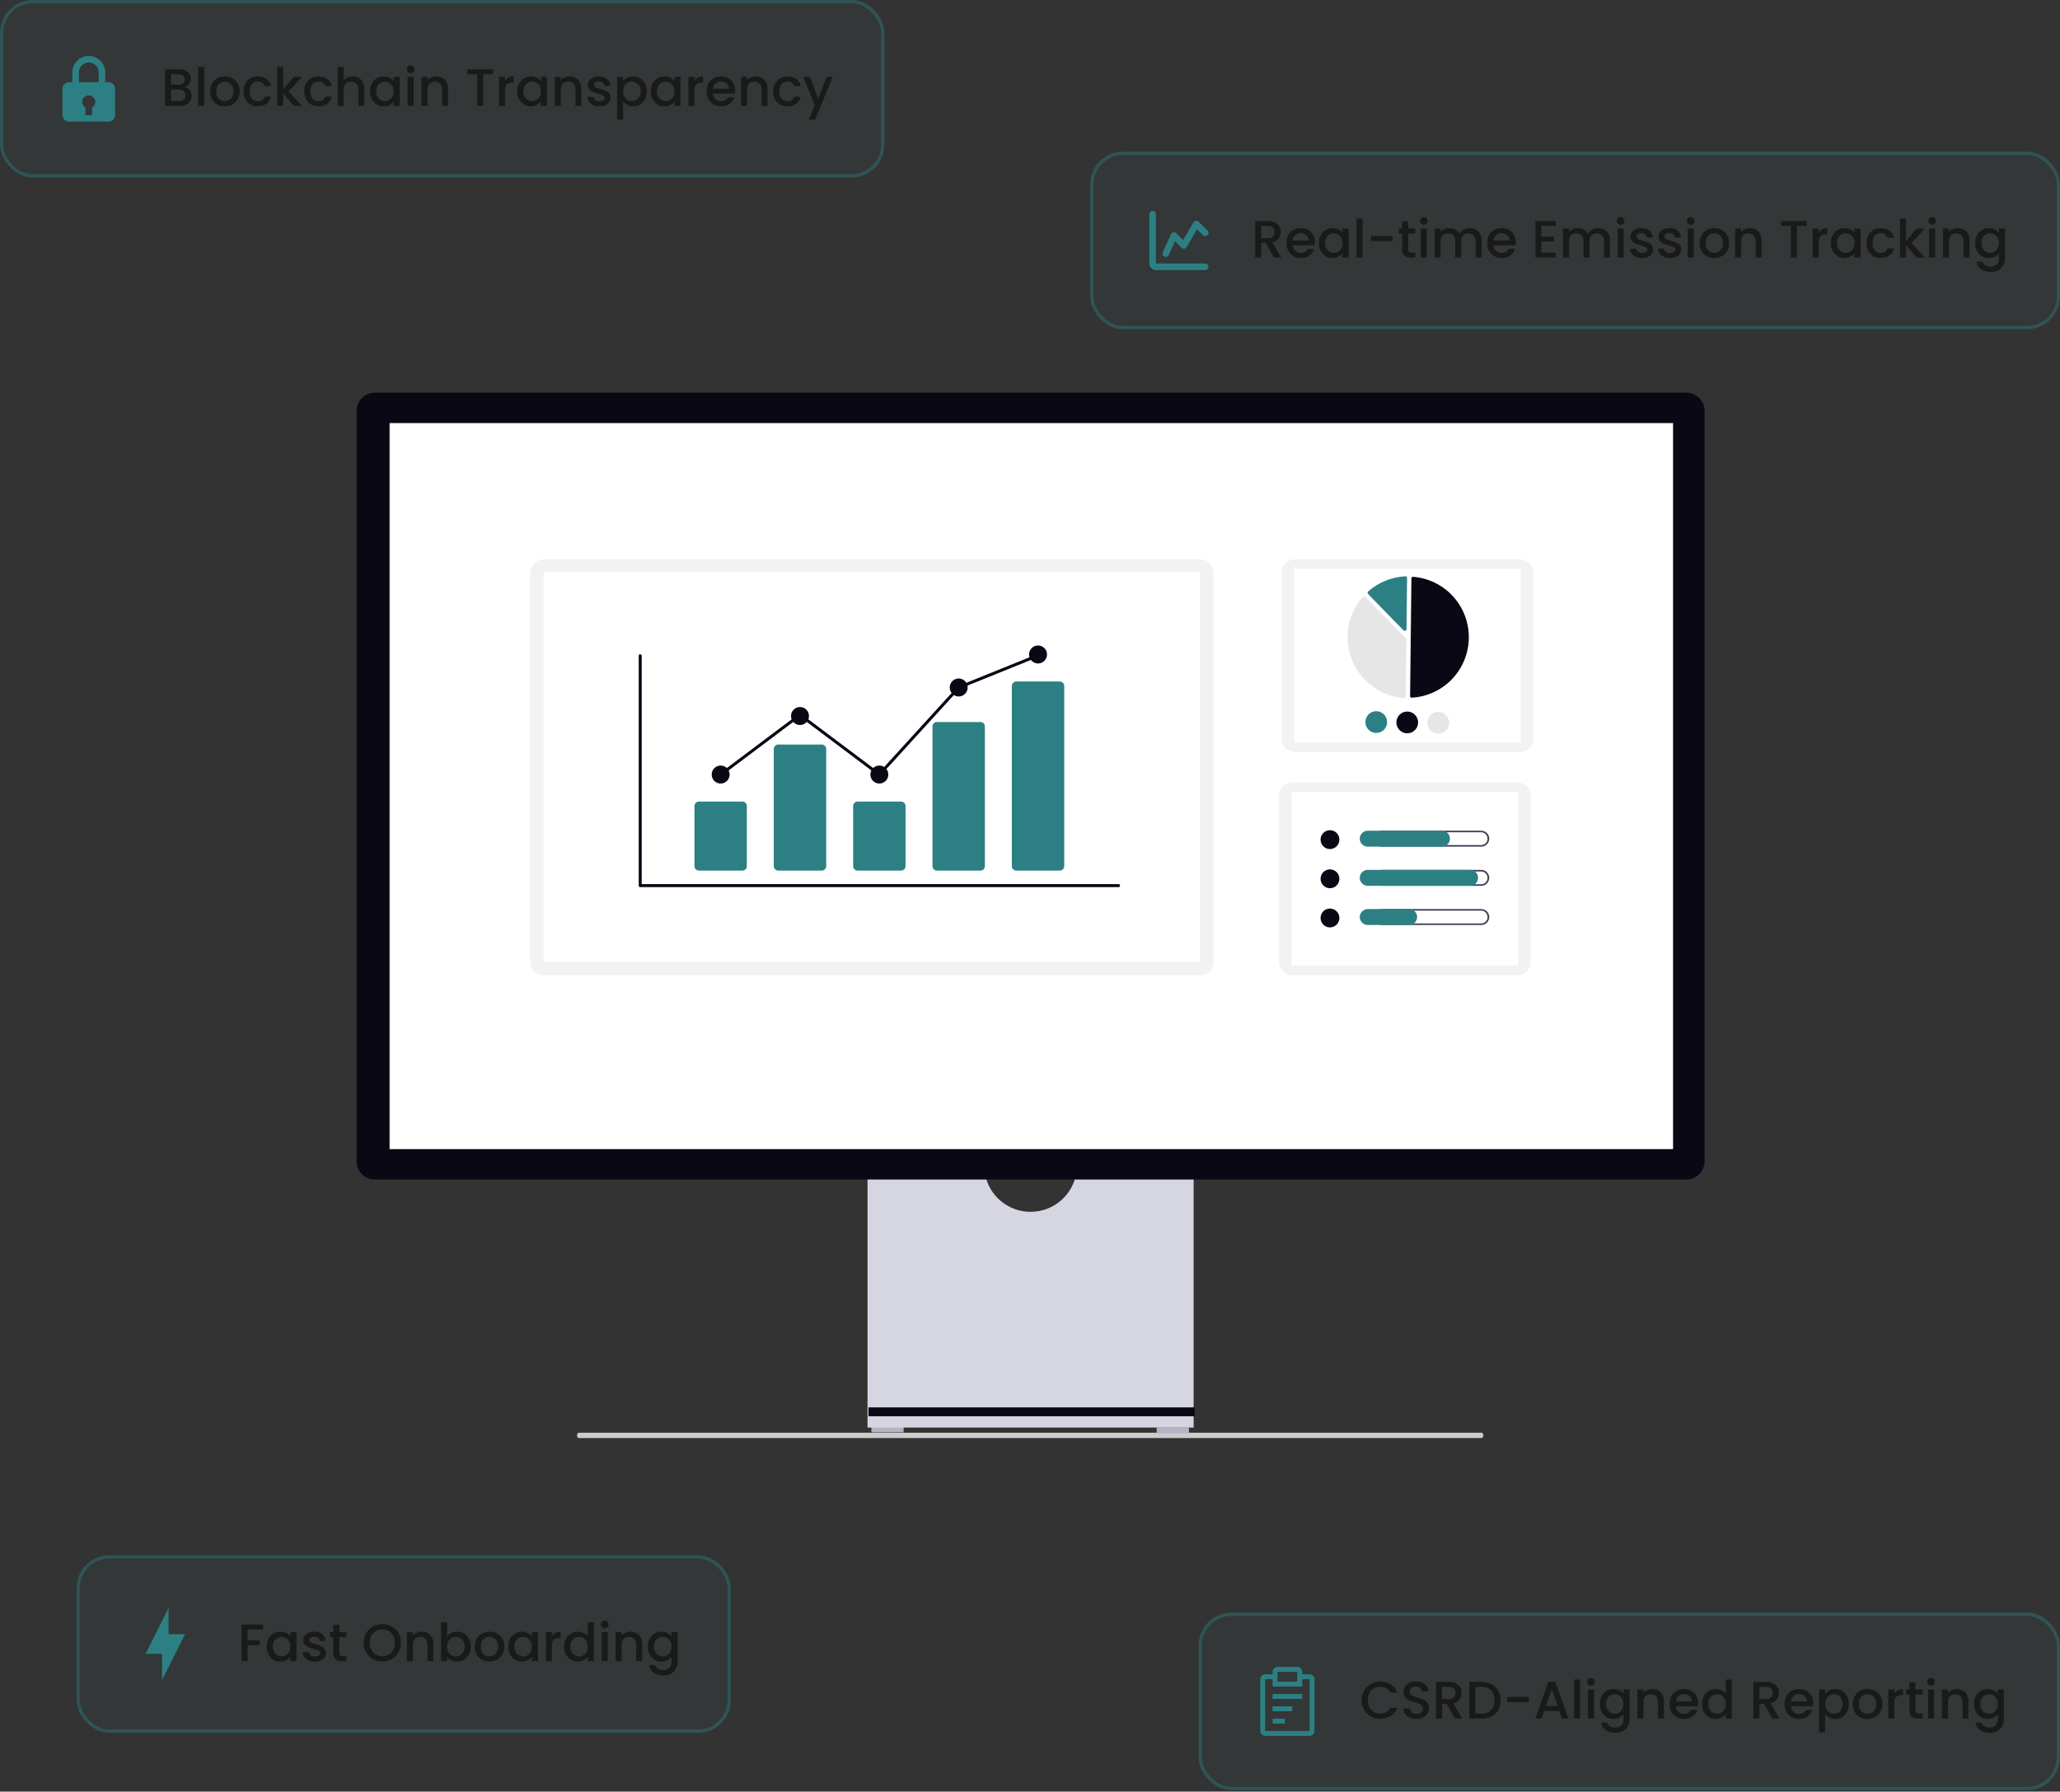 <svg width="361" height="314" viewBox="0 0 361 314" fill="none" xmlns="http://www.w3.org/2000/svg">
<rect x="0" y="0" width="361" height="314" fill="#333333" stroke="none"/>
<g clip-path="url(#clip0_119_756)">
<path d="M101.119 251.568C101.119 251.826 101.26 252.034 101.436 252.034H259.628C259.806 252.034 259.945 251.827 259.945 251.568C259.945 251.309 259.804 251.102 259.628 251.102H101.436C101.26 251.102 101.119 251.309 101.119 251.568Z" fill="#CCCCCC"/>
<path d="M158.355 250.03H152.707V251.029H158.355V250.03Z" fill="#B6B3C5"/>
<path d="M208.356 250.197H202.708V251.196H208.356V250.197Z" fill="#B6B3C5"/>
<path d="M188.63 205.56C188.316 207.468 187.336 209.201 185.865 210.452C184.395 211.703 182.529 212.389 180.601 212.389C178.672 212.389 176.807 211.703 175.336 210.452C173.865 209.201 172.886 207.468 172.571 205.56H152.028V250.196H209.174V205.56H188.63Z" fill="#D6D6E3"/>
<path d="M209.339 246.66H152.195V248.214H209.339V246.66Z" fill="#090814"/>
<path d="M295.524 206.727H65.677C64.833 206.726 64.023 206.389 63.426 205.79C62.829 205.191 62.493 204.379 62.492 203.533V72.015C62.493 71.168 62.828 70.356 63.426 69.757C64.023 69.158 64.833 68.821 65.677 68.82H295.524C296.369 68.822 297.179 69.158 297.776 69.757C298.373 70.356 298.709 71.168 298.71 72.015V203.533C298.709 204.379 298.373 205.191 297.776 205.79C297.179 206.389 296.369 206.726 295.524 206.727Z" fill="#090814"/>
<path d="M293.193 74.15H68.27V201.397H293.193V74.15Z" fill="white"/>
<path d="M266.337 98.034H226.967C225.661 98.034 224.602 99.095 224.602 100.405V129.443C224.602 130.752 225.661 131.814 226.967 131.814H266.337C267.644 131.814 268.703 130.752 268.703 129.443V100.405C268.703 99.095 267.644 98.034 266.337 98.034Z" fill="#F2F2F2"/>
<path d="M266.511 99.713H226.793V130.135H266.511V99.713Z" fill="white"/>
<path d="M247.35 122.279H247.365C250.054 122.138 252.588 120.976 254.452 119.028C256.316 117.081 257.37 114.494 257.4 111.795C257.43 109.096 256.434 106.487 254.614 104.498C252.794 102.51 250.286 101.29 247.602 101.089C247.569 101.086 247.535 101.091 247.504 101.102C247.472 101.112 247.444 101.13 247.419 101.152C247.395 101.175 247.375 101.202 247.362 101.232C247.348 101.262 247.341 101.295 247.341 101.328L247.11 122.035C247.109 122.099 247.134 122.161 247.179 122.207C247.224 122.253 247.285 122.279 247.349 122.28L247.35 122.279Z" fill="#090814"/>
<path d="M239.045 104.512C239.127 104.513 239.206 104.547 239.264 104.606L246.373 111.896C246.402 111.925 246.424 111.959 246.44 111.997C246.455 112.035 246.462 112.076 246.462 112.117L246.351 122.025C246.351 122.068 246.342 122.11 246.324 122.149C246.307 122.187 246.282 122.222 246.25 122.251C246.219 122.28 246.182 122.302 246.142 122.316C246.101 122.33 246.058 122.336 246.016 122.333C244.039 122.184 242.143 121.486 240.54 120.317C238.937 119.147 237.691 117.553 236.942 115.713C236.193 113.872 235.971 111.859 236.301 109.899C236.63 107.939 237.499 106.111 238.808 104.618C238.836 104.586 238.871 104.56 238.909 104.542C238.948 104.524 238.99 104.514 239.033 104.512L239.045 104.512Z" fill="#E6E6E6"/>
<path d="M246.274 101.003C246.354 101.004 246.43 101.035 246.487 101.09C246.518 101.119 246.542 101.155 246.559 101.194C246.575 101.233 246.583 101.275 246.583 101.318L246.483 110.258C246.482 110.319 246.463 110.379 246.428 110.43C246.394 110.481 246.345 110.52 246.288 110.543C246.231 110.566 246.168 110.571 246.108 110.558C246.048 110.546 245.993 110.516 245.951 110.472L239.746 104.11C239.717 104.08 239.694 104.044 239.679 104.004C239.664 103.965 239.657 103.923 239.658 103.881C239.66 103.838 239.67 103.797 239.688 103.759C239.706 103.721 239.732 103.686 239.763 103.658C241.568 102.066 243.855 101.13 246.256 101.003H246.274Z" fill="#2C8084"/>
<path d="M243.078 126.573C243.074 126.95 242.958 127.317 242.746 127.629C242.533 127.94 242.234 128.181 241.885 128.322C241.535 128.462 241.153 128.495 240.784 128.418C240.416 128.34 240.079 128.155 239.816 127.885C239.553 127.615 239.376 127.273 239.307 126.903C239.237 126.532 239.279 126.149 239.427 125.802C239.575 125.455 239.822 125.16 240.137 124.954C240.453 124.748 240.822 124.64 241.198 124.645C241.702 124.65 242.184 124.857 242.536 125.218C242.889 125.58 243.084 126.067 243.078 126.573Z" fill="#2C8084"/>
<path d="M248.512 126.634C248.508 127.011 248.392 127.379 248.18 127.69C247.967 128.001 247.668 128.242 247.318 128.383C246.969 128.523 246.586 128.557 246.218 128.479C245.85 128.401 245.513 128.216 245.25 127.946C244.987 127.676 244.81 127.335 244.741 126.964C244.671 126.593 244.713 126.21 244.861 125.863C245.009 125.516 245.256 125.221 245.571 125.015C245.886 124.809 246.255 124.702 246.632 124.706C247.136 124.712 247.617 124.918 247.97 125.279C248.323 125.641 248.518 126.128 248.512 126.634Z" fill="#090814"/>
<path d="M253.946 126.694C253.942 127.072 253.826 127.439 253.614 127.75C253.401 128.062 253.101 128.303 252.752 128.443C252.403 128.584 252.02 128.617 251.652 128.539C251.284 128.462 250.947 128.276 250.684 128.007C250.421 127.737 250.244 127.395 250.174 127.024C250.105 126.654 250.147 126.271 250.295 125.924C250.443 125.577 250.69 125.282 251.005 125.076C251.32 124.87 251.689 124.762 252.065 124.766C252.57 124.772 253.051 124.978 253.404 125.34C253.757 125.702 253.952 126.189 253.946 126.694Z" fill="#E6E6E6"/>
<path d="M265.873 137.13H226.503C225.197 137.13 224.138 138.192 224.138 139.501V168.539C224.138 169.849 225.197 170.91 226.503 170.91H265.873C267.179 170.91 268.238 169.849 268.238 168.539V139.501C268.238 138.192 267.179 137.13 265.873 137.13Z" fill="#F2F2F2"/>
<path d="M266.047 138.809H226.329V169.232H266.047V138.809Z" fill="white"/>
<path d="M233.068 148.808C233.979 148.808 234.717 148.067 234.717 147.154C234.717 146.241 233.979 145.501 233.068 145.501C232.157 145.501 231.419 146.241 231.419 147.154C231.419 148.067 232.157 148.808 233.068 148.808Z" fill="#090814"/>
<path d="M259.565 145.867C259.861 145.867 260.146 145.986 260.356 146.196C260.565 146.406 260.683 146.691 260.683 146.989C260.683 147.286 260.565 147.571 260.356 147.782C260.146 147.992 259.861 148.11 259.565 148.11H242.22C241.924 148.11 241.639 147.992 241.43 147.782C241.22 147.571 241.102 147.286 241.102 146.989C241.102 146.691 241.22 146.406 241.43 146.196C241.639 145.986 241.924 145.867 242.22 145.867H259.565ZM259.565 145.593H242.22C242.036 145.59 241.853 145.624 241.681 145.693C241.51 145.762 241.354 145.864 241.223 145.994C241.091 146.124 240.987 146.279 240.916 146.45C240.844 146.62 240.808 146.804 240.808 146.989C240.808 147.174 240.844 147.357 240.916 147.528C240.987 147.698 241.091 147.853 241.223 147.983C241.354 148.113 241.51 148.215 241.681 148.284C241.853 148.353 242.036 148.387 242.22 148.384H259.565C259.749 148.387 259.932 148.353 260.104 148.284C260.275 148.215 260.431 148.113 260.562 147.983C260.694 147.853 260.798 147.698 260.869 147.528C260.941 147.357 260.977 147.174 260.977 146.989C260.977 146.804 260.941 146.62 260.869 146.45C260.798 146.279 260.694 146.124 260.562 145.994C260.431 145.864 260.275 145.762 260.104 145.693C259.932 145.624 259.749 145.59 259.565 145.593Z" fill="#3F3D56"/>
<path d="M252.721 148.385H239.664C239.299 148.38 238.95 148.23 238.693 147.969C238.436 147.708 238.292 147.356 238.292 146.989C238.292 146.622 238.436 146.27 238.693 146.009C238.95 145.748 239.299 145.599 239.664 145.593H252.721C253.087 145.599 253.436 145.748 253.692 146.009C253.949 146.27 254.093 146.622 254.093 146.989C254.093 147.356 253.949 147.708 253.692 147.969C253.436 148.23 253.087 148.38 252.721 148.385Z" fill="#2C8084"/>
<path d="M233.068 155.674C233.979 155.674 234.717 154.933 234.717 154.02C234.717 153.107 233.979 152.367 233.068 152.367C232.157 152.367 231.419 153.107 231.419 154.02C231.419 154.933 232.157 155.674 233.068 155.674Z" fill="#090814"/>
<path d="M259.565 152.733C259.861 152.733 260.146 152.852 260.355 153.062C260.565 153.272 260.683 153.557 260.683 153.855C260.683 154.152 260.565 154.437 260.355 154.648C260.146 154.858 259.861 154.976 259.565 154.976H242.22C241.924 154.976 241.639 154.858 241.429 154.648C241.22 154.437 241.102 154.152 241.102 153.855C241.102 153.557 241.22 153.272 241.429 153.062C241.639 152.852 241.924 152.733 242.22 152.733H259.565ZM259.565 152.459H242.22C241.855 152.464 241.506 152.613 241.249 152.875C240.992 153.136 240.848 153.488 240.848 153.855C240.848 154.221 240.992 154.573 241.249 154.835C241.506 155.096 241.855 155.245 242.22 155.251H259.565C259.749 155.253 259.932 155.219 260.104 155.15C260.275 155.081 260.431 154.979 260.562 154.849C260.694 154.719 260.798 154.564 260.869 154.394C260.941 154.223 260.977 154.04 260.977 153.855C260.977 153.67 260.941 153.486 260.869 153.316C260.798 153.145 260.694 152.99 260.562 152.86C260.431 152.73 260.275 152.628 260.104 152.559C259.932 152.49 259.749 152.456 259.565 152.459Z" fill="#3F3D56"/>
<path d="M257.651 155.251H239.664C239.299 155.246 238.95 155.096 238.693 154.835C238.436 154.574 238.292 154.222 238.292 153.855C238.292 153.488 238.436 153.136 238.693 152.875C238.95 152.614 239.299 152.464 239.664 152.459H257.651C258.017 152.464 258.366 152.614 258.623 152.875C258.88 153.136 259.024 153.488 259.024 153.855C259.024 154.222 258.88 154.574 258.623 154.835C258.366 155.096 258.017 155.246 257.651 155.251Z" fill="#2C8084"/>
<path d="M233.068 162.539C233.979 162.539 234.717 161.799 234.717 160.886C234.717 159.973 233.979 159.232 233.068 159.232C232.157 159.232 231.419 159.973 231.419 160.886C231.419 161.799 232.157 162.539 233.068 162.539Z" fill="#090814"/>
<path d="M259.565 159.599C259.861 159.599 260.146 159.718 260.355 159.928C260.565 160.138 260.683 160.423 260.683 160.721C260.683 161.018 260.565 161.303 260.355 161.514C260.146 161.724 259.861 161.842 259.565 161.842H242.22C241.924 161.842 241.639 161.724 241.429 161.514C241.22 161.303 241.102 161.018 241.102 160.721C241.102 160.423 241.22 160.138 241.429 159.928C241.639 159.718 241.924 159.599 242.22 159.599H259.565ZM259.565 159.325H242.22C241.855 159.33 241.506 159.479 241.249 159.741C240.992 160.002 240.848 160.354 240.848 160.721C240.848 161.087 240.992 161.439 241.249 161.701C241.506 161.962 241.855 162.111 242.22 162.116H259.565C259.749 162.119 259.932 162.085 260.104 162.016C260.275 161.947 260.431 161.845 260.562 161.715C260.694 161.585 260.798 161.43 260.869 161.26C260.941 161.089 260.977 160.906 260.977 160.721C260.977 160.536 260.941 160.352 260.869 160.182C260.798 160.011 260.694 159.856 260.562 159.726C260.431 159.596 260.275 159.494 260.104 159.425C259.932 159.356 259.749 159.322 259.565 159.325Z" fill="#3F3D56"/>
<path d="M246.969 162.117H239.664C239.299 162.112 238.95 161.963 238.693 161.701C238.436 161.44 238.292 161.088 238.292 160.721C238.292 160.355 238.436 160.003 238.693 159.741C238.95 159.48 239.299 159.331 239.664 159.325H246.969C247.335 159.331 247.684 159.48 247.94 159.741C248.197 160.003 248.341 160.355 248.341 160.721C248.341 161.088 248.197 161.44 247.94 161.701C247.684 161.963 247.335 162.112 246.969 162.117Z" fill="#2C8084"/>
<path d="M210.297 98.033H95.272C93.966 98.033 92.907 99.095 92.907 100.405V168.539C92.907 169.848 93.966 170.91 95.272 170.91H210.297C211.604 170.91 212.663 169.848 212.663 168.539V100.405C212.663 99.095 211.604 98.033 210.297 98.033Z" fill="#F2F2F2"/>
<path d="M210.282 100.209H95.287V168.569H210.282V100.209Z" fill="white"/>
<path d="M196.021 155.476H112.191C112.122 155.476 112.055 155.448 112.006 155.399C111.957 155.35 111.929 155.283 111.929 155.213V114.928C111.929 114.859 111.957 114.792 112.006 114.742C112.055 114.693 112.122 114.665 112.192 114.665C112.261 114.665 112.328 114.693 112.377 114.742C112.426 114.792 112.454 114.859 112.454 114.928V154.95H196.021C196.09 154.95 196.157 154.978 196.206 155.027C196.255 155.076 196.283 155.143 196.283 155.213C196.283 155.283 196.255 155.35 196.206 155.399C196.157 155.448 196.09 155.476 196.021 155.476V155.476Z" fill="#090814"/>
<path d="M130.102 152.582H122.477C122.271 152.582 122.073 152.5 121.927 152.353C121.781 152.207 121.699 152.009 121.698 151.802V141.264C121.699 141.057 121.781 140.858 121.927 140.712C122.073 140.565 122.271 140.483 122.477 140.483H130.102C130.308 140.483 130.506 140.565 130.652 140.712C130.798 140.858 130.88 141.057 130.88 141.264V151.802C130.88 152.009 130.798 152.207 130.652 152.353C130.506 152.5 130.308 152.582 130.102 152.582Z" fill="#2C8084"/>
<path d="M144.008 152.583H136.381C136.174 152.583 135.976 152.5 135.83 152.354C135.684 152.207 135.602 152.009 135.602 151.802V131.268C135.602 131.061 135.684 130.863 135.83 130.717C135.976 130.57 136.174 130.488 136.381 130.488H144.008C144.214 130.488 144.412 130.57 144.558 130.717C144.704 130.863 144.786 131.061 144.786 131.268V151.802C144.786 152.009 144.704 152.207 144.558 152.354C144.412 152.5 144.214 152.583 144.008 152.583Z" fill="#2C8084"/>
<path d="M157.911 152.582H150.286C150.08 152.582 149.882 152.5 149.736 152.353C149.59 152.207 149.508 152.009 149.507 151.802V141.264C149.508 141.057 149.59 140.858 149.736 140.712C149.882 140.565 150.08 140.483 150.286 140.483H157.911C158.117 140.483 158.315 140.565 158.461 140.712C158.607 140.858 158.689 141.057 158.689 141.264V151.802C158.689 152.009 158.607 152.207 158.461 152.353C158.315 152.5 158.117 152.582 157.911 152.582Z" fill="#2C8084"/>
<path d="M171.815 152.583H164.191C163.989 152.587 163.794 152.511 163.648 152.371C163.502 152.232 163.417 152.04 163.412 151.837V127.287C163.417 127.085 163.502 126.893 163.648 126.753C163.794 126.614 163.989 126.538 164.191 126.542H171.815C172.017 126.538 172.212 126.614 172.358 126.753C172.504 126.893 172.589 127.085 172.594 127.287V151.837C172.589 152.039 172.504 152.231 172.358 152.371C172.212 152.511 172.017 152.587 171.815 152.582V152.583Z" fill="#2C8084"/>
<path d="M185.719 152.582H178.095C177.888 152.582 177.69 152.499 177.544 152.353C177.398 152.207 177.316 152.008 177.316 151.801V120.221C177.316 120.014 177.398 119.815 177.544 119.669C177.69 119.522 177.888 119.44 178.095 119.44H185.719C185.926 119.44 186.124 119.522 186.27 119.669C186.416 119.815 186.498 120.014 186.498 120.221V151.802C186.498 152.009 186.415 152.207 186.269 152.353C186.124 152.499 185.926 152.582 185.719 152.582Z" fill="#2C8084"/>
<path d="M126.29 137.326C127.159 137.326 127.863 136.62 127.863 135.748C127.863 134.876 127.159 134.17 126.29 134.17C125.42 134.17 124.716 134.876 124.716 135.748C124.716 136.62 125.42 137.326 126.29 137.326Z" fill="#090814"/>
<path d="M140.194 127.068C141.063 127.068 141.768 126.361 141.768 125.49C141.768 124.618 141.063 123.912 140.194 123.912C139.325 123.912 138.62 124.618 138.62 125.49C138.62 126.361 139.325 127.068 140.194 127.068Z" fill="#090814"/>
<path d="M154.098 137.326C154.968 137.326 155.672 136.62 155.672 135.748C155.672 134.876 154.968 134.17 154.098 134.17C153.229 134.17 152.524 134.876 152.524 135.748C152.524 136.62 153.229 137.326 154.098 137.326Z" fill="#090814"/>
<path d="M168.003 122.07C168.872 122.07 169.577 121.364 169.577 120.492C169.577 119.621 168.872 118.914 168.003 118.914C167.133 118.914 166.429 119.621 166.429 120.492C166.429 121.364 167.133 122.07 168.003 122.07Z" fill="#090814"/>
<path d="M181.907 116.283C182.776 116.283 183.481 115.577 183.481 114.705C183.481 113.834 182.776 113.127 181.907 113.127C181.038 113.127 180.333 113.834 180.333 114.705C180.333 115.577 181.038 116.283 181.907 116.283Z" fill="#090814"/>
<path d="M154.132 136.102L140.194 125.635L126.448 135.959L126.133 135.538L140.195 124.977L154.066 135.394L167.85 120.27L167.905 120.248L181.81 114.631L182.006 115.119L168.157 120.714L154.132 136.102Z" fill="#090814"/>
</g>
<rect width="154.982" height="31.112" rx="5.761" fill="#2C8084" fill-opacity="0.05"/>
<rect x="0.288" y="0.288" width="154.406" height="30.536" rx="5.473" stroke="#2C8084" stroke-opacity="0.4" stroke-width="0.576"/>
<path d="M15.556 9.795C13.967 9.795 12.675 11.087 12.675 12.675V14.404H12.099C11.793 14.404 11.5 14.525 11.284 14.741C11.068 14.957 10.947 15.25 10.947 15.556V20.165C10.947 20.471 11.068 20.764 11.284 20.98C11.5 21.196 11.793 21.317 12.099 21.317H19.013C19.318 21.317 19.611 21.196 19.828 20.98C20.044 20.764 20.165 20.471 20.165 20.165V15.556C20.165 15.25 20.044 14.957 19.828 14.741C19.611 14.525 19.318 14.404 19.013 14.404H18.437V12.675C18.437 11.087 17.144 9.795 15.556 9.795ZM13.828 12.675C13.828 11.722 14.603 10.947 15.556 10.947C16.509 10.947 17.284 11.722 17.284 12.675V14.404H13.828V12.675ZM16.132 18.853V20.165H14.98V18.853C14.778 18.738 14.617 18.564 14.516 18.355C14.415 18.146 14.38 17.911 14.416 17.682C14.451 17.453 14.555 17.239 14.714 17.07C14.873 16.901 15.08 16.784 15.306 16.735C15.475 16.698 15.65 16.698 15.818 16.738C15.986 16.777 16.143 16.853 16.277 16.961C16.412 17.069 16.521 17.206 16.595 17.362C16.67 17.518 16.708 17.688 16.708 17.861C16.708 18.062 16.654 18.26 16.553 18.434C16.452 18.608 16.307 18.753 16.132 18.853Z" fill="#2C8084"/>
<path d="M32.352 15.265C32.696 15.326 32.988 15.508 33.227 15.809C33.467 16.11 33.587 16.451 33.587 16.832C33.587 17.158 33.501 17.453 33.329 17.717C33.163 17.975 32.92 18.181 32.6 18.335C32.281 18.482 31.909 18.556 31.485 18.556H28.922V12.149H31.365C31.802 12.149 32.176 12.223 32.49 12.37C32.803 12.518 33.04 12.718 33.2 12.97C33.359 13.215 33.439 13.492 33.439 13.799C33.439 14.168 33.341 14.475 33.144 14.721C32.948 14.967 32.683 15.148 32.352 15.265ZM29.973 14.841H31.273C31.617 14.841 31.884 14.764 32.075 14.61C32.272 14.451 32.37 14.223 32.37 13.928C32.37 13.639 32.272 13.415 32.075 13.255C31.884 13.089 31.617 13.006 31.273 13.006H29.973V14.841ZM31.393 17.698C31.749 17.698 32.029 17.613 32.232 17.44C32.434 17.268 32.536 17.029 32.536 16.721C32.536 16.408 32.428 16.159 32.213 15.975C31.998 15.79 31.712 15.698 31.356 15.698H29.973V17.698H31.393ZM35.78 11.734V18.556H34.729V11.734H35.78ZM39.362 18.639C38.883 18.639 38.45 18.531 38.063 18.316C37.676 18.095 37.371 17.788 37.15 17.394C36.929 16.995 36.818 16.534 36.818 16.012C36.818 15.495 36.932 15.037 37.159 14.638C37.387 14.239 37.697 13.931 38.09 13.716C38.484 13.501 38.923 13.394 39.409 13.394C39.894 13.394 40.334 13.501 40.727 13.716C41.12 13.931 41.431 14.239 41.658 14.638C41.885 15.037 41.999 15.495 41.999 16.012C41.999 16.528 41.882 16.986 41.649 17.385C41.415 17.785 41.096 18.095 40.69 18.316C40.291 18.531 39.848 18.639 39.362 18.639ZM39.362 17.726C39.633 17.726 39.885 17.662 40.118 17.533C40.358 17.404 40.552 17.21 40.699 16.952C40.847 16.694 40.92 16.38 40.92 16.012C40.92 15.643 40.85 15.332 40.708 15.081C40.567 14.822 40.38 14.629 40.146 14.5C39.913 14.371 39.661 14.306 39.39 14.306C39.12 14.306 38.868 14.371 38.634 14.5C38.407 14.629 38.226 14.822 38.09 15.081C37.955 15.332 37.888 15.643 37.888 16.012C37.888 16.559 38.026 16.983 38.302 17.284C38.585 17.579 38.938 17.726 39.362 17.726ZM42.688 16.012C42.688 15.489 42.792 15.031 43.001 14.638C43.216 14.239 43.511 13.931 43.886 13.716C44.261 13.501 44.691 13.394 45.176 13.394C45.791 13.394 46.298 13.541 46.697 13.836C47.103 14.125 47.377 14.54 47.518 15.081H46.384C46.292 14.829 46.144 14.632 45.942 14.491C45.739 14.349 45.484 14.279 45.176 14.279C44.746 14.279 44.402 14.432 44.144 14.739C43.892 15.041 43.766 15.465 43.766 16.012C43.766 16.559 43.892 16.986 44.144 17.293C44.402 17.6 44.746 17.754 45.176 17.754C45.785 17.754 46.187 17.486 46.384 16.952H47.518C47.37 17.468 47.094 17.88 46.688 18.187C46.283 18.488 45.779 18.639 45.176 18.639C44.691 18.639 44.261 18.531 43.886 18.316C43.511 18.095 43.216 17.788 43.001 17.394C42.792 16.995 42.688 16.534 42.688 16.012ZM50.575 16.021L52.916 18.556H51.497L49.616 16.371V18.556H48.565V11.734H49.616V15.698L51.46 13.477H52.916L50.575 16.021ZM53.319 16.012C53.319 15.489 53.424 15.031 53.633 14.638C53.848 14.239 54.143 13.931 54.517 13.716C54.892 13.501 55.323 13.394 55.808 13.394C56.423 13.394 56.93 13.541 57.329 13.836C57.735 14.125 58.008 14.54 58.15 15.081H57.016C56.923 14.829 56.776 14.632 56.573 14.491C56.37 14.349 56.115 14.279 55.808 14.279C55.378 14.279 55.034 14.432 54.776 14.739C54.524 15.041 54.398 15.465 54.398 16.012C54.398 16.559 54.524 16.986 54.776 17.293C55.034 17.6 55.378 17.754 55.808 17.754C56.416 17.754 56.819 17.486 57.016 16.952H58.15C58.002 17.468 57.725 17.88 57.32 18.187C56.914 18.488 56.41 18.639 55.808 18.639C55.323 18.639 54.892 18.531 54.517 18.316C54.143 18.095 53.848 17.788 53.633 17.394C53.424 16.995 53.319 16.534 53.319 16.012ZM61.824 13.394C62.211 13.394 62.555 13.477 62.856 13.643C63.164 13.808 63.403 14.054 63.575 14.38C63.754 14.706 63.843 15.099 63.843 15.56V18.556H62.801V15.717C62.801 15.262 62.688 14.915 62.46 14.675C62.233 14.429 61.922 14.306 61.529 14.306C61.136 14.306 60.822 14.429 60.589 14.675C60.361 14.915 60.248 15.262 60.248 15.717V18.556H59.197V11.734H60.248V14.066C60.426 13.851 60.65 13.685 60.921 13.569C61.197 13.452 61.498 13.394 61.824 13.394ZM64.833 15.993C64.833 15.483 64.938 15.031 65.146 14.638C65.362 14.245 65.65 13.941 66.013 13.726C66.382 13.504 66.787 13.394 67.23 13.394C67.629 13.394 67.977 13.473 68.271 13.633C68.573 13.787 68.812 13.98 68.99 14.214V13.477H70.051V18.556H68.99V17.8C68.812 18.04 68.57 18.239 68.262 18.399C67.955 18.559 67.605 18.639 67.211 18.639C66.775 18.639 66.376 18.528 66.013 18.307C65.65 18.08 65.362 17.766 65.146 17.367C64.938 16.961 64.833 16.503 64.833 15.993ZM68.99 16.012C68.99 15.661 68.917 15.357 68.769 15.099C68.628 14.841 68.44 14.644 68.207 14.509C67.973 14.374 67.721 14.306 67.451 14.306C67.181 14.306 66.929 14.374 66.695 14.509C66.462 14.638 66.271 14.832 66.124 15.09C65.982 15.342 65.912 15.643 65.912 15.993C65.912 16.343 65.982 16.651 66.124 16.915C66.271 17.179 66.462 17.382 66.695 17.523C66.935 17.659 67.187 17.726 67.451 17.726C67.721 17.726 67.973 17.659 68.207 17.523C68.44 17.388 68.628 17.192 68.769 16.933C68.917 16.669 68.99 16.362 68.99 16.012ZM71.966 12.804C71.775 12.804 71.615 12.739 71.486 12.61C71.357 12.481 71.293 12.321 71.293 12.131C71.293 11.94 71.357 11.78 71.486 11.651C71.615 11.522 71.775 11.458 71.966 11.458C72.15 11.458 72.307 11.522 72.436 11.651C72.565 11.78 72.629 11.94 72.629 12.131C72.629 12.321 72.565 12.481 72.436 12.61C72.307 12.739 72.15 12.804 71.966 12.804ZM72.482 13.477V18.556H71.431V13.477H72.482ZM76.424 13.394C76.824 13.394 77.18 13.477 77.493 13.643C77.813 13.808 78.062 14.054 78.24 14.38C78.418 14.706 78.507 15.099 78.507 15.56V18.556H77.466V15.717C77.466 15.262 77.352 14.915 77.125 14.675C76.897 14.429 76.587 14.306 76.194 14.306C75.8 14.306 75.487 14.429 75.253 14.675C75.026 14.915 74.912 15.262 74.912 15.717V18.556H73.862V13.477H74.912V14.057C75.084 13.848 75.303 13.685 75.567 13.569C75.837 13.452 76.123 13.394 76.424 13.394ZM86.382 12.149V13.006H84.676V18.556H83.625V13.006H81.911V12.149H86.382ZM88.497 14.214C88.65 13.956 88.853 13.756 89.105 13.615C89.363 13.467 89.667 13.394 90.018 13.394V14.481H89.75C89.339 14.481 89.025 14.586 88.81 14.795C88.601 15.004 88.497 15.366 88.497 15.883V18.556H87.446V13.477H88.497V14.214ZM90.633 15.993C90.633 15.483 90.738 15.031 90.947 14.638C91.162 14.245 91.451 13.941 91.813 13.726C92.182 13.504 92.588 13.394 93.03 13.394C93.43 13.394 93.777 13.473 94.072 13.633C94.373 13.787 94.613 13.98 94.791 14.214V13.477H95.851V18.556H94.791V17.8C94.613 18.04 94.37 18.239 94.063 18.399C93.755 18.559 93.405 18.639 93.012 18.639C92.575 18.639 92.176 18.528 91.813 18.307C91.451 18.08 91.162 17.766 90.947 17.367C90.738 16.961 90.633 16.503 90.633 15.993ZM94.791 16.012C94.791 15.661 94.717 15.357 94.57 15.099C94.428 14.841 94.241 14.644 94.007 14.509C93.774 14.374 93.522 14.306 93.251 14.306C92.981 14.306 92.729 14.374 92.496 14.509C92.262 14.638 92.072 14.832 91.924 15.09C91.783 15.342 91.712 15.643 91.712 15.993C91.712 16.343 91.783 16.651 91.924 16.915C92.072 17.179 92.262 17.382 92.496 17.523C92.735 17.659 92.987 17.726 93.251 17.726C93.522 17.726 93.774 17.659 94.007 17.523C94.241 17.388 94.428 17.192 94.57 16.933C94.717 16.669 94.791 16.362 94.791 16.012ZM99.794 13.394C100.193 13.394 100.55 13.477 100.863 13.643C101.183 13.808 101.432 14.054 101.61 14.38C101.788 14.706 101.877 15.099 101.877 15.56V18.556H100.836V15.717C100.836 15.262 100.722 14.915 100.495 14.675C100.267 14.429 99.957 14.306 99.564 14.306C99.17 14.306 98.857 14.429 98.623 14.675C98.396 14.915 98.282 15.262 98.282 15.717V18.556H97.231V13.477H98.282V14.057C98.454 13.848 98.672 13.685 98.937 13.569C99.207 13.452 99.493 13.394 99.794 13.394ZM105.061 18.639C104.662 18.639 104.302 18.568 103.983 18.427C103.669 18.279 103.421 18.083 103.236 17.837C103.052 17.585 102.953 17.305 102.941 16.998H104.029C104.047 17.213 104.149 17.394 104.333 17.542C104.524 17.683 104.76 17.754 105.043 17.754C105.338 17.754 105.565 17.698 105.725 17.588C105.891 17.471 105.974 17.324 105.974 17.145C105.974 16.955 105.882 16.814 105.697 16.721C105.519 16.629 105.233 16.528 104.84 16.417C104.459 16.313 104.149 16.211 103.909 16.113C103.669 16.015 103.46 15.864 103.282 15.661C103.11 15.459 103.024 15.191 103.024 14.859C103.024 14.589 103.104 14.343 103.264 14.122C103.424 13.895 103.651 13.716 103.946 13.587C104.247 13.458 104.591 13.394 104.978 13.394C105.556 13.394 106.02 13.541 106.37 13.836C106.727 14.125 106.917 14.521 106.942 15.025H105.891C105.873 14.798 105.78 14.617 105.614 14.481C105.449 14.346 105.224 14.279 104.942 14.279C104.665 14.279 104.453 14.331 104.305 14.435C104.158 14.54 104.084 14.678 104.084 14.85C104.084 14.985 104.133 15.099 104.232 15.191C104.33 15.283 104.45 15.357 104.591 15.412C104.733 15.462 104.942 15.526 105.218 15.606C105.587 15.704 105.888 15.806 106.121 15.91C106.361 16.009 106.567 16.156 106.739 16.353C106.911 16.549 107 16.811 107.006 17.136C107.006 17.425 106.927 17.683 106.767 17.911C106.607 18.138 106.38 18.316 106.085 18.445C105.796 18.574 105.455 18.639 105.061 18.639ZM109.193 14.223C109.371 13.99 109.614 13.793 109.921 13.633C110.228 13.473 110.576 13.394 110.963 13.394C111.405 13.394 111.808 13.504 112.17 13.726C112.539 13.941 112.828 14.245 113.037 14.638C113.246 15.031 113.35 15.483 113.35 15.993C113.35 16.503 113.246 16.961 113.037 17.367C112.828 17.766 112.539 18.08 112.17 18.307C111.808 18.528 111.405 18.639 110.963 18.639C110.576 18.639 110.231 18.562 109.93 18.408C109.629 18.249 109.383 18.052 109.193 17.818V20.971H108.142V13.477H109.193V14.223ZM112.281 15.993C112.281 15.643 112.207 15.342 112.06 15.09C111.918 14.832 111.728 14.638 111.488 14.509C111.255 14.374 111.003 14.306 110.732 14.306C110.468 14.306 110.216 14.374 109.976 14.509C109.743 14.644 109.552 14.841 109.405 15.099C109.264 15.357 109.193 15.661 109.193 16.012C109.193 16.362 109.264 16.669 109.405 16.933C109.552 17.192 109.743 17.388 109.976 17.523C110.216 17.659 110.468 17.726 110.732 17.726C111.003 17.726 111.255 17.659 111.488 17.523C111.728 17.382 111.918 17.179 112.06 16.915C112.207 16.651 112.281 16.343 112.281 15.993ZM114.039 15.993C114.039 15.483 114.144 15.031 114.353 14.638C114.568 14.245 114.857 13.941 115.219 13.726C115.588 13.504 115.993 13.394 116.436 13.394C116.835 13.394 117.183 13.473 117.478 13.633C117.779 13.787 118.018 13.98 118.197 14.214V13.477H119.257V18.556H118.197V17.8C118.018 18.04 117.776 18.239 117.468 18.399C117.161 18.559 116.811 18.639 116.418 18.639C115.981 18.639 115.582 18.528 115.219 18.307C114.857 18.08 114.568 17.766 114.353 17.367C114.144 16.961 114.039 16.503 114.039 15.993ZM118.197 16.012C118.197 15.661 118.123 15.357 117.975 15.099C117.834 14.841 117.647 14.644 117.413 14.509C117.18 14.374 116.928 14.306 116.657 14.306C116.387 14.306 116.135 14.374 115.901 14.509C115.668 14.638 115.477 14.832 115.33 15.09C115.188 15.342 115.118 15.643 115.118 15.993C115.118 16.343 115.188 16.651 115.33 16.915C115.477 17.179 115.668 17.382 115.901 17.523C116.141 17.659 116.393 17.726 116.657 17.726C116.928 17.726 117.18 17.659 117.413 17.523C117.647 17.388 117.834 17.192 117.975 16.933C118.123 16.669 118.197 16.362 118.197 16.012ZM121.688 14.214C121.842 13.956 122.044 13.756 122.296 13.615C122.554 13.467 122.859 13.394 123.209 13.394V14.481H122.942C122.53 14.481 122.216 14.586 122.001 14.795C121.792 15.004 121.688 15.366 121.688 15.883V18.556H120.637V13.477H121.688V14.214ZM128.83 15.892C128.83 16.082 128.818 16.254 128.793 16.408H124.912C124.943 16.814 125.094 17.139 125.364 17.385C125.634 17.631 125.966 17.754 126.36 17.754C126.925 17.754 127.325 17.517 127.558 17.044H128.692C128.538 17.511 128.259 17.895 127.853 18.196C127.454 18.491 126.956 18.639 126.36 18.639C125.874 18.639 125.438 18.531 125.051 18.316C124.67 18.095 124.369 17.788 124.147 17.394C123.932 16.995 123.825 16.534 123.825 16.012C123.825 15.489 123.929 15.031 124.138 14.638C124.353 14.239 124.651 13.931 125.032 13.716C125.419 13.501 125.862 13.394 126.36 13.394C126.839 13.394 127.266 13.498 127.641 13.707C128.016 13.916 128.308 14.211 128.517 14.592C128.726 14.967 128.83 15.4 128.83 15.892ZM127.733 15.56C127.727 15.173 127.589 14.862 127.318 14.629C127.048 14.395 126.713 14.279 126.314 14.279C125.951 14.279 125.641 14.395 125.383 14.629C125.124 14.856 124.971 15.167 124.922 15.56H127.733ZM132.427 13.394C132.826 13.394 133.183 13.477 133.496 13.643C133.816 13.808 134.065 14.054 134.243 14.38C134.421 14.706 134.51 15.099 134.51 15.56V18.556H133.469V15.717C133.469 15.262 133.355 14.915 133.128 14.675C132.9 14.429 132.59 14.306 132.197 14.306C131.803 14.306 131.49 14.429 131.256 14.675C131.029 14.915 130.915 15.262 130.915 15.717V18.556H129.864V13.477H130.915V14.057C131.087 13.848 131.305 13.685 131.57 13.569C131.84 13.452 132.126 13.394 132.427 13.394ZM135.501 16.012C135.501 15.489 135.605 15.031 135.814 14.638C136.029 14.239 136.324 13.931 136.699 13.716C137.074 13.501 137.504 13.394 137.989 13.394C138.604 13.394 139.111 13.541 139.51 13.836C139.916 14.125 140.19 14.54 140.331 15.081H139.197C139.105 14.829 138.957 14.632 138.755 14.491C138.552 14.349 138.297 14.279 137.989 14.279C137.559 14.279 137.215 14.432 136.957 14.739C136.705 15.041 136.579 15.465 136.579 16.012C136.579 16.559 136.705 16.986 136.957 17.293C137.215 17.6 137.559 17.754 137.989 17.754C138.598 17.754 139 17.486 139.197 16.952H140.331C140.183 17.468 139.907 17.88 139.501 18.187C139.096 18.488 138.592 18.639 137.989 18.639C137.504 18.639 137.074 18.531 136.699 18.316C136.324 18.095 136.029 17.788 135.814 17.394C135.605 16.995 135.501 16.534 135.501 16.012ZM145.95 13.477L142.835 20.943H141.747L142.779 18.473L140.779 13.477H141.95L143.379 17.348L144.863 13.477H145.95Z" fill="#1A1A1A"/>
<rect x="191.038" y="26.588" width="169.962" height="31.112" rx="5.761" fill="#2C8084" fill-opacity="0.05"/>
<rect x="191.326" y="26.876" width="169.386" height="30.536" rx="5.473" stroke="#2C8084" stroke-opacity="0.4" stroke-width="0.576"/>
<path d="M201.984 37.535V46.177C201.984 46.33 202.045 46.477 202.153 46.585C202.261 46.693 202.408 46.754 202.561 46.754H211.203M204.289 44.449L205.729 41.28L207.458 43.009L209.632 39.264L211.203 40.8" stroke="#2C8084" stroke-width="1.152" stroke-linecap="round" stroke-linejoin="round"/>
<path d="M223.288 45.144L221.813 42.581H221.011V45.144H219.96V38.737H222.173C222.664 38.737 223.079 38.824 223.417 38.996C223.761 39.168 224.016 39.398 224.182 39.687C224.354 39.976 224.44 40.298 224.44 40.655C224.44 41.073 224.317 41.454 224.072 41.798C223.832 42.136 223.46 42.366 222.956 42.489L224.542 45.144H223.288ZM221.011 41.743H222.173C222.566 41.743 222.861 41.644 223.058 41.448C223.26 41.251 223.362 40.987 223.362 40.655C223.362 40.323 223.263 40.065 223.067 39.881C222.87 39.69 222.572 39.595 222.173 39.595H221.011V41.743ZM230.44 42.48C230.44 42.671 230.428 42.843 230.403 42.996H226.522C226.553 43.402 226.703 43.728 226.974 43.974C227.244 44.219 227.576 44.342 227.969 44.342C228.535 44.342 228.934 44.106 229.168 43.632H230.302C230.148 44.099 229.868 44.484 229.463 44.785C229.063 45.08 228.565 45.227 227.969 45.227C227.484 45.227 227.048 45.12 226.66 44.904C226.279 44.683 225.978 44.376 225.757 43.983C225.542 43.583 225.434 43.122 225.434 42.6C225.434 42.078 225.539 41.62 225.748 41.226C225.963 40.827 226.261 40.52 226.642 40.305C227.029 40.09 227.472 39.982 227.969 39.982C228.449 39.982 228.876 40.086 229.251 40.295C229.626 40.504 229.917 40.799 230.126 41.18C230.335 41.555 230.44 41.989 230.44 42.48ZM229.343 42.148C229.337 41.761 229.198 41.451 228.928 41.217C228.658 40.984 228.323 40.867 227.923 40.867C227.561 40.867 227.25 40.984 226.992 41.217C226.734 41.445 226.58 41.755 226.531 42.148H229.343ZM231.124 42.581C231.124 42.071 231.228 41.62 231.437 41.226C231.652 40.833 231.941 40.529 232.304 40.314C232.672 40.093 233.078 39.982 233.52 39.982C233.92 39.982 234.267 40.062 234.562 40.222C234.863 40.375 235.103 40.569 235.281 40.802V40.065H236.341V45.144H235.281V44.388C235.103 44.628 234.86 44.828 234.553 44.987C234.246 45.147 233.895 45.227 233.502 45.227C233.066 45.227 232.666 45.117 232.304 44.895C231.941 44.668 231.652 44.355 231.437 43.955C231.228 43.549 231.124 43.092 231.124 42.581ZM235.281 42.6C235.281 42.25 235.207 41.946 235.06 41.687C234.919 41.429 234.731 41.233 234.498 41.097C234.264 40.962 234.012 40.895 233.742 40.895C233.471 40.895 233.219 40.962 232.986 41.097C232.752 41.226 232.562 41.42 232.414 41.678C232.273 41.93 232.202 42.231 232.202 42.581C232.202 42.932 232.273 43.239 232.414 43.503C232.562 43.768 232.752 43.97 232.986 44.112C233.225 44.247 233.477 44.315 233.742 44.315C234.012 44.315 234.264 44.247 234.498 44.112C234.731 43.977 234.919 43.78 235.06 43.522C235.207 43.258 235.281 42.95 235.281 42.6ZM238.772 38.323V45.144H237.722V38.323H238.772ZM244.052 41.365V42.25H240.263V41.365H244.052ZM246.771 40.922V43.734C246.771 43.924 246.814 44.063 246.9 44.149C246.992 44.228 247.145 44.269 247.361 44.269H248.006V45.144H247.176C246.703 45.144 246.34 45.034 246.088 44.812C245.836 44.591 245.71 44.232 245.71 43.734V40.922H245.111V40.065H245.71V38.802H246.771V40.065H248.006V40.922H246.771ZM249.509 39.392C249.319 39.392 249.159 39.328 249.03 39.198C248.901 39.069 248.836 38.91 248.836 38.719C248.836 38.529 248.901 38.369 249.03 38.24C249.159 38.111 249.319 38.046 249.509 38.046C249.693 38.046 249.85 38.111 249.979 38.24C250.108 38.369 250.173 38.529 250.173 38.719C250.173 38.91 250.108 39.069 249.979 39.198C249.85 39.328 249.693 39.392 249.509 39.392ZM250.025 40.065V45.144H248.974V40.065H250.025ZM257.554 39.982C257.953 39.982 258.309 40.065 258.623 40.231C258.942 40.397 259.191 40.643 259.37 40.968C259.554 41.294 259.646 41.687 259.646 42.148V45.144H258.604V42.305C258.604 41.85 258.491 41.503 258.263 41.263C258.036 41.017 257.726 40.895 257.332 40.895C256.939 40.895 256.626 41.017 256.392 41.263C256.165 41.503 256.051 41.85 256.051 42.305V45.144H255.009V42.305C255.009 41.85 254.896 41.503 254.668 41.263C254.441 41.017 254.13 40.895 253.737 40.895C253.344 40.895 253.03 41.017 252.797 41.263C252.57 41.503 252.456 41.85 252.456 42.305V45.144H251.405V40.065H252.456V40.646C252.628 40.437 252.846 40.274 253.11 40.157C253.375 40.04 253.657 39.982 253.958 39.982C254.364 39.982 254.727 40.068 255.046 40.24C255.366 40.412 255.612 40.661 255.784 40.987C255.937 40.679 256.177 40.437 256.503 40.258C256.828 40.074 257.179 39.982 257.554 39.982ZM265.639 42.48C265.639 42.671 265.626 42.843 265.602 42.996H261.721C261.752 43.402 261.902 43.728 262.172 43.974C262.443 44.219 262.775 44.342 263.168 44.342C263.733 44.342 264.133 44.106 264.366 43.632H265.5C265.347 44.099 265.067 44.484 264.661 44.785C264.262 45.08 263.764 45.227 263.168 45.227C262.683 45.227 262.246 45.12 261.859 44.904C261.478 44.683 261.177 44.376 260.956 43.983C260.741 43.583 260.633 43.122 260.633 42.6C260.633 42.078 260.738 41.62 260.946 41.226C261.162 40.827 261.46 40.52 261.841 40.305C262.228 40.09 262.67 39.982 263.168 39.982C263.647 39.982 264.075 40.086 264.449 40.295C264.824 40.504 265.116 40.799 265.325 41.18C265.534 41.555 265.639 41.989 265.639 42.48ZM264.542 42.148C264.535 41.761 264.397 41.451 264.127 41.217C263.856 40.984 263.521 40.867 263.122 40.867C262.759 40.867 262.449 40.984 262.191 41.217C261.933 41.445 261.779 41.755 261.73 42.148H264.542ZM270.118 39.586V41.466H272.331V42.323H270.118V44.287H272.607V45.144H269.067V38.728H272.607V39.586H270.118ZM280.05 39.982C280.45 39.982 280.806 40.065 281.119 40.231C281.439 40.397 281.688 40.643 281.866 40.968C282.05 41.294 282.143 41.687 282.143 42.148V45.144H281.101V42.305C281.101 41.85 280.987 41.503 280.76 41.263C280.533 41.017 280.222 40.895 279.829 40.895C279.436 40.895 279.122 41.017 278.889 41.263C278.661 41.503 278.548 41.85 278.548 42.305V45.144H277.506V42.305C277.506 41.85 277.392 41.503 277.165 41.263C276.937 41.017 276.627 40.895 276.234 40.895C275.84 40.895 275.527 41.017 275.293 41.263C275.066 41.503 274.952 41.85 274.952 42.305V45.144H273.902V40.065H274.952V40.646C275.124 40.437 275.343 40.274 275.607 40.157C275.871 40.04 276.154 39.982 276.455 39.982C276.861 39.982 277.223 40.068 277.543 40.24C277.862 40.412 278.108 40.661 278.28 40.987C278.434 40.679 278.674 40.437 278.999 40.258C279.325 40.074 279.675 39.982 280.05 39.982ZM284.015 39.392C283.824 39.392 283.664 39.328 283.535 39.198C283.406 39.069 283.342 38.91 283.342 38.719C283.342 38.529 283.406 38.369 283.535 38.24C283.664 38.111 283.824 38.046 284.015 38.046C284.199 38.046 284.356 38.111 284.485 38.24C284.614 38.369 284.678 38.529 284.678 38.719C284.678 38.91 284.614 39.069 284.485 39.198C284.356 39.328 284.199 39.392 284.015 39.392ZM284.531 40.065V45.144H283.48V40.065H284.531ZM287.754 45.227C287.355 45.227 286.995 45.157 286.676 45.015C286.362 44.868 286.113 44.671 285.929 44.425C285.745 44.173 285.646 43.894 285.634 43.586H286.722C286.74 43.801 286.842 43.983 287.026 44.13C287.216 44.272 287.453 44.342 287.736 44.342C288.031 44.342 288.258 44.287 288.418 44.176C288.584 44.059 288.667 43.912 288.667 43.734C288.667 43.543 288.575 43.402 288.39 43.31C288.212 43.218 287.926 43.116 287.533 43.006C287.152 42.901 286.842 42.8 286.602 42.701C286.362 42.603 286.153 42.453 285.975 42.25C285.803 42.047 285.717 41.779 285.717 41.448C285.717 41.177 285.797 40.931 285.957 40.71C286.116 40.483 286.344 40.305 286.639 40.175C286.94 40.047 287.284 39.982 287.671 39.982C288.249 39.982 288.713 40.129 289.063 40.424C289.42 40.713 289.61 41.11 289.635 41.614H288.584C288.565 41.386 288.473 41.205 288.307 41.07C288.141 40.934 287.917 40.867 287.634 40.867C287.358 40.867 287.146 40.919 286.998 41.024C286.851 41.128 286.777 41.266 286.777 41.438C286.777 41.574 286.826 41.687 286.925 41.779C287.023 41.872 287.143 41.946 287.284 42.001C287.425 42.05 287.634 42.114 287.911 42.194C288.28 42.293 288.581 42.394 288.814 42.498C289.054 42.597 289.26 42.744 289.432 42.941C289.604 43.138 289.693 43.399 289.699 43.725C289.699 44.013 289.619 44.272 289.46 44.499C289.3 44.726 289.072 44.904 288.777 45.034C288.489 45.163 288.147 45.227 287.754 45.227ZM292.678 45.227C292.279 45.227 291.919 45.157 291.6 45.015C291.286 44.868 291.038 44.671 290.853 44.425C290.669 44.173 290.57 43.894 290.558 43.586H291.646C291.664 43.801 291.766 43.983 291.95 44.13C292.141 44.272 292.377 44.342 292.66 44.342C292.955 44.342 293.182 44.287 293.342 44.176C293.508 44.059 293.591 43.912 293.591 43.734C293.591 43.543 293.499 43.402 293.314 43.31C293.136 43.218 292.85 43.116 292.457 43.006C292.076 42.901 291.766 42.8 291.526 42.701C291.286 42.603 291.077 42.453 290.899 42.25C290.727 42.047 290.641 41.779 290.641 41.448C290.641 41.177 290.721 40.931 290.881 40.71C291.041 40.483 291.268 40.305 291.563 40.175C291.864 40.047 292.208 39.982 292.595 39.982C293.173 39.982 293.637 40.129 293.987 40.424C294.344 40.713 294.534 41.11 294.559 41.614H293.508C293.49 41.386 293.397 41.205 293.231 41.07C293.066 40.934 292.841 40.867 292.559 40.867C292.282 40.867 292.07 40.919 291.922 41.024C291.775 41.128 291.701 41.266 291.701 41.438C291.701 41.574 291.75 41.687 291.849 41.779C291.947 41.872 292.067 41.946 292.208 42.001C292.35 42.05 292.559 42.114 292.835 42.194C293.204 42.293 293.505 42.394 293.738 42.498C293.978 42.597 294.184 42.744 294.356 42.941C294.528 43.138 294.617 43.399 294.623 43.725C294.623 44.013 294.544 44.272 294.384 44.499C294.224 44.726 293.997 44.904 293.702 45.034C293.413 45.163 293.072 45.227 292.678 45.227ZM296.294 39.392C296.103 39.392 295.943 39.328 295.814 39.198C295.685 39.069 295.621 38.91 295.621 38.719C295.621 38.529 295.685 38.369 295.814 38.24C295.943 38.111 296.103 38.046 296.294 38.046C296.478 38.046 296.635 38.111 296.764 38.24C296.893 38.369 296.957 38.529 296.957 38.719C296.957 38.91 296.893 39.069 296.764 39.198C296.635 39.328 296.478 39.392 296.294 39.392ZM296.81 40.065V45.144H295.759V40.065H296.81ZM300.393 45.227C299.913 45.227 299.48 45.12 299.093 44.904C298.706 44.683 298.402 44.376 298.18 43.983C297.959 43.583 297.848 43.122 297.848 42.6C297.848 42.084 297.962 41.626 298.19 41.226C298.417 40.827 298.727 40.52 299.121 40.305C299.514 40.09 299.953 39.982 300.439 39.982C300.924 39.982 301.364 40.09 301.757 40.305C302.15 40.52 302.461 40.827 302.688 41.226C302.915 41.626 303.029 42.084 303.029 42.6C303.029 43.116 302.912 43.574 302.679 43.974C302.445 44.373 302.126 44.683 301.72 44.904C301.321 45.12 300.878 45.227 300.393 45.227ZM300.393 44.315C300.663 44.315 300.915 44.25 301.149 44.121C301.388 43.992 301.582 43.798 301.729 43.54C301.877 43.282 301.951 42.969 301.951 42.6C301.951 42.231 301.88 41.921 301.739 41.669C301.597 41.411 301.41 41.217 301.176 41.088C300.943 40.959 300.691 40.895 300.42 40.895C300.15 40.895 299.898 40.959 299.664 41.088C299.437 41.217 299.256 41.411 299.121 41.669C298.985 41.921 298.918 42.231 298.918 42.6C298.918 43.147 299.056 43.571 299.333 43.872C299.615 44.167 299.969 44.315 300.393 44.315ZM306.631 39.982C307.03 39.982 307.387 40.065 307.7 40.231C308.02 40.397 308.268 40.643 308.447 40.968C308.625 41.294 308.714 41.687 308.714 42.148V45.144H307.672V42.305C307.672 41.85 307.559 41.503 307.331 41.263C307.104 41.017 306.794 40.895 306.4 40.895C306.007 40.895 305.693 41.017 305.46 41.263C305.233 41.503 305.119 41.85 305.119 42.305V45.144H304.068V40.065H305.119V40.646C305.291 40.437 305.509 40.274 305.773 40.157C306.044 40.04 306.33 39.982 306.631 39.982ZM316.588 38.737V39.595H314.883V45.144H313.832V39.595H312.117V38.737H316.588ZM318.703 40.802C318.857 40.544 319.06 40.344 319.312 40.203C319.57 40.056 319.874 39.982 320.224 39.982V41.07H319.957C319.545 41.07 319.232 41.174 319.017 41.383C318.808 41.592 318.703 41.955 318.703 42.471V45.144H317.652V40.065H318.703V40.802ZM320.84 42.581C320.84 42.071 320.944 41.62 321.153 41.226C321.368 40.833 321.657 40.529 322.02 40.314C322.389 40.093 322.794 39.982 323.237 39.982C323.636 39.982 323.983 40.062 324.278 40.222C324.58 40.375 324.819 40.569 324.997 40.802V40.065H326.058V45.144H324.997V44.388C324.819 44.628 324.576 44.828 324.269 44.987C323.962 45.147 323.612 45.227 323.218 45.227C322.782 45.227 322.382 45.117 322.02 44.895C321.657 44.668 321.368 44.355 321.153 43.955C320.944 43.549 320.84 43.092 320.84 42.581ZM324.997 42.6C324.997 42.25 324.924 41.946 324.776 41.687C324.635 41.429 324.447 41.233 324.214 41.097C323.98 40.962 323.728 40.895 323.458 40.895C323.188 40.895 322.936 40.962 322.702 41.097C322.469 41.226 322.278 41.42 322.131 41.678C321.989 41.93 321.918 42.231 321.918 42.581C321.918 42.932 321.989 43.239 322.131 43.503C322.278 43.768 322.469 43.97 322.702 44.112C322.942 44.247 323.194 44.315 323.458 44.315C323.728 44.315 323.98 44.247 324.214 44.112C324.447 43.977 324.635 43.78 324.776 43.522C324.924 43.258 324.997 42.95 324.997 42.6ZM327.087 42.6C327.087 42.078 327.192 41.62 327.401 41.226C327.616 40.827 327.911 40.52 328.286 40.305C328.661 40.09 329.091 39.982 329.576 39.982C330.191 39.982 330.698 40.129 331.097 40.424C331.503 40.713 331.777 41.128 331.918 41.669H330.784C330.692 41.417 330.544 41.22 330.342 41.079C330.139 40.938 329.884 40.867 329.576 40.867C329.146 40.867 328.802 41.02 328.544 41.328C328.292 41.629 328.166 42.053 328.166 42.6C328.166 43.147 328.292 43.574 328.544 43.881C328.802 44.189 329.146 44.342 329.576 44.342C330.185 44.342 330.587 44.075 330.784 43.54H331.918C331.77 44.056 331.494 44.468 331.088 44.776C330.683 45.077 330.179 45.227 329.576 45.227C329.091 45.227 328.661 45.12 328.286 44.904C327.911 44.683 327.616 44.376 327.401 43.983C327.192 43.583 327.087 43.122 327.087 42.6ZM334.975 42.609L337.316 45.144H335.897L334.016 42.959V45.144H332.965V38.323H334.016V42.286L335.86 40.065H337.316L334.975 42.609ZM338.604 39.392C338.414 39.392 338.254 39.328 338.125 39.198C337.996 39.069 337.931 38.91 337.931 38.719C337.931 38.529 337.996 38.369 338.125 38.24C338.254 38.111 338.414 38.046 338.604 38.046C338.788 38.046 338.945 38.111 339.074 38.24C339.203 38.369 339.268 38.529 339.268 38.719C339.268 38.91 339.203 39.069 339.074 39.198C338.945 39.328 338.788 39.392 338.604 39.392ZM339.12 40.065V45.144H338.069V40.065H339.12ZM343.063 39.982C343.462 39.982 343.819 40.065 344.132 40.231C344.452 40.397 344.7 40.643 344.879 40.968C345.057 41.294 345.146 41.687 345.146 42.148V45.144H344.104V42.305C344.104 41.85 343.991 41.503 343.763 41.263C343.536 41.017 343.226 40.895 342.832 40.895C342.439 40.895 342.126 41.017 341.892 41.263C341.665 41.503 341.551 41.85 341.551 42.305V45.144H340.5V40.065H341.551V40.646C341.723 40.437 341.941 40.274 342.205 40.157C342.476 40.04 342.762 39.982 343.063 39.982ZM348.533 39.982C348.926 39.982 349.274 40.062 349.575 40.222C349.882 40.375 350.122 40.569 350.294 40.802V40.065H351.354V45.227C351.354 45.694 351.255 46.109 351.059 46.472C350.862 46.84 350.576 47.129 350.201 47.338C349.833 47.547 349.39 47.652 348.874 47.652C348.186 47.652 347.614 47.489 347.159 47.163C346.705 46.843 346.447 46.407 346.385 45.854H347.427C347.507 46.118 347.676 46.33 347.934 46.49C348.198 46.656 348.511 46.739 348.874 46.739C349.298 46.739 349.639 46.61 349.897 46.352C350.162 46.094 350.294 45.719 350.294 45.227V44.379C350.115 44.619 349.873 44.822 349.565 44.987C349.264 45.147 348.92 45.227 348.533 45.227C348.09 45.227 347.685 45.117 347.316 44.895C346.954 44.668 346.665 44.355 346.45 43.955C346.241 43.549 346.136 43.092 346.136 42.581C346.136 42.071 346.241 41.62 346.45 41.226C346.665 40.833 346.954 40.529 347.316 40.314C347.685 40.093 348.09 39.982 348.533 39.982ZM350.294 42.6C350.294 42.25 350.22 41.946 350.072 41.687C349.931 41.429 349.744 41.233 349.51 41.097C349.277 40.962 349.025 40.895 348.754 40.895C348.484 40.895 348.232 40.962 347.998 41.097C347.765 41.226 347.574 41.42 347.427 41.678C347.285 41.93 347.215 42.231 347.215 42.581C347.215 42.932 347.285 43.239 347.427 43.503C347.574 43.768 347.765 43.97 347.998 44.112C348.238 44.247 348.49 44.315 348.754 44.315C349.025 44.315 349.277 44.247 349.51 44.112C349.744 43.977 349.931 43.78 350.072 43.522C350.22 43.258 350.294 42.95 350.294 42.6Z" fill="#1A1A1A"/>
<rect x="13.414" y="272.576" width="114.652" height="31.112" rx="5.761" fill="#2C8084" fill-opacity="0.05"/>
<rect x="13.702" y="272.864" width="114.076" height="30.536" rx="5.473" stroke="#2C8084" stroke-opacity="0.4" stroke-width="0.576"/>
<g clip-path="url(#clip1_119_756)">
<path d="M28.394 289.86H25.513L29.546 281.794V286.403H32.427L28.394 294.469V289.86Z" fill="#2C8084"/>
</g>
<path d="M46.107 284.725V285.583H43.387V287.472H45.508V288.33H43.387V291.132H42.336V284.725H46.107ZM46.73 288.569C46.73 288.059 46.835 287.608 47.044 287.214C47.259 286.821 47.548 286.517 47.91 286.302C48.279 286.08 48.684 285.97 49.127 285.97C49.526 285.97 49.874 286.05 50.169 286.21C50.47 286.363 50.709 286.557 50.888 286.79V286.053H51.948V291.132H50.888V290.376C50.709 290.616 50.467 290.816 50.16 290.975C49.852 291.135 49.502 291.215 49.109 291.215C48.672 291.215 48.273 291.104 47.91 290.883C47.548 290.656 47.259 290.342 47.044 289.943C46.835 289.537 46.73 289.08 46.73 288.569ZM50.888 288.588C50.888 288.238 50.814 287.933 50.666 287.675C50.525 287.417 50.338 287.22 50.104 287.085C49.871 286.95 49.619 286.882 49.348 286.882C49.078 286.882 48.826 286.95 48.592 287.085C48.359 287.214 48.168 287.408 48.021 287.666C47.88 287.918 47.809 288.219 47.809 288.569C47.809 288.92 47.88 289.227 48.021 289.491C48.168 289.756 48.359 289.958 48.592 290.1C48.832 290.235 49.084 290.302 49.348 290.302C49.619 290.302 49.871 290.235 50.104 290.1C50.338 289.964 50.525 289.768 50.666 289.51C50.814 289.245 50.888 288.938 50.888 288.588ZM55.172 291.215C54.772 291.215 54.413 291.144 54.093 291.003C53.78 290.856 53.531 290.659 53.347 290.413C53.162 290.161 53.064 289.881 53.052 289.574H54.139C54.158 289.789 54.259 289.971 54.444 290.118C54.634 290.259 54.871 290.33 55.153 290.33C55.448 290.33 55.676 290.275 55.836 290.164C56.001 290.047 56.084 289.9 56.084 289.722C56.084 289.531 55.992 289.39 55.808 289.298C55.63 289.205 55.344 289.104 54.95 288.993C54.569 288.889 54.259 288.788 54.02 288.689C53.78 288.591 53.571 288.44 53.393 288.238C53.221 288.035 53.135 287.767 53.135 287.436C53.135 287.165 53.214 286.919 53.374 286.698C53.534 286.471 53.761 286.293 54.056 286.163C54.358 286.034 54.702 285.97 55.089 285.97C55.666 285.97 56.13 286.117 56.481 286.412C56.837 286.701 57.028 287.098 57.052 287.602H56.001C55.983 287.374 55.891 287.193 55.725 287.058C55.559 286.922 55.335 286.855 55.052 286.855C54.775 286.855 54.563 286.907 54.416 287.012C54.268 287.116 54.195 287.254 54.195 287.426C54.195 287.562 54.244 287.675 54.342 287.767C54.441 287.86 54.56 287.933 54.702 287.989C54.843 288.038 55.052 288.102 55.328 288.182C55.697 288.281 55.998 288.382 56.232 288.486C56.471 288.585 56.677 288.732 56.849 288.929C57.022 289.126 57.111 289.387 57.117 289.712C57.117 290.001 57.037 290.259 56.877 290.487C56.717 290.714 56.49 290.892 56.195 291.021C55.906 291.151 55.565 291.215 55.172 291.215ZM59.478 286.91V289.722C59.478 289.912 59.521 290.05 59.607 290.137C59.7 290.216 59.853 290.256 60.068 290.256H60.714V291.132H59.884C59.411 291.132 59.048 291.021 58.796 290.8C58.544 290.579 58.418 290.22 58.418 289.722V286.91H57.819V286.053H58.418V284.79H59.478V286.053H60.714V286.91H59.478ZM66.999 291.197C66.403 291.197 65.853 291.058 65.349 290.782C64.851 290.499 64.455 290.109 64.16 289.611C63.871 289.107 63.727 288.542 63.727 287.915C63.727 287.288 63.871 286.726 64.16 286.228C64.455 285.73 64.851 285.343 65.349 285.066C65.853 284.784 66.403 284.642 66.999 284.642C67.601 284.642 68.151 284.784 68.649 285.066C69.153 285.343 69.549 285.73 69.838 286.228C70.127 286.726 70.272 287.288 70.272 287.915C70.272 288.542 70.127 289.107 69.838 289.611C69.549 290.109 69.153 290.499 68.649 290.782C68.151 291.058 67.601 291.197 66.999 291.197ZM66.999 290.284C67.423 290.284 67.801 290.189 68.133 289.998C68.465 289.802 68.723 289.525 68.907 289.169C69.098 288.806 69.193 288.388 69.193 287.915C69.193 287.442 69.098 287.027 68.907 286.67C68.723 286.314 68.465 286.041 68.133 285.85C67.801 285.66 67.423 285.564 66.999 285.564C66.575 285.564 66.197 285.66 65.865 285.85C65.533 286.041 65.272 286.314 65.082 286.67C64.897 287.027 64.805 287.442 64.805 287.915C64.805 288.388 64.897 288.806 65.082 289.169C65.272 289.525 65.533 289.802 65.865 289.998C66.197 290.189 66.575 290.284 66.999 290.284ZM73.868 285.97C74.268 285.97 74.624 286.053 74.938 286.219C75.257 286.385 75.506 286.631 75.684 286.956C75.862 287.282 75.952 287.675 75.952 288.136V291.132H74.91V288.293C74.91 287.838 74.796 287.491 74.569 287.251C74.341 287.005 74.031 286.882 73.638 286.882C73.245 286.882 72.931 287.005 72.698 287.251C72.47 287.491 72.356 287.838 72.356 288.293V291.132H71.306V286.053H72.356V286.634C72.528 286.425 72.747 286.262 73.011 286.145C73.281 286.028 73.567 285.97 73.868 285.97ZM78.343 286.809C78.521 286.563 78.764 286.363 79.071 286.21C79.385 286.05 79.732 285.97 80.113 285.97C80.561 285.97 80.967 286.077 81.33 286.293C81.692 286.508 81.978 286.815 82.187 287.214C82.396 287.608 82.5 288.059 82.5 288.569C82.5 289.08 82.396 289.537 82.187 289.943C81.978 290.342 81.689 290.656 81.32 290.883C80.958 291.104 80.555 291.215 80.113 291.215C79.719 291.215 79.369 291.138 79.062 290.985C78.761 290.831 78.521 290.634 78.343 290.395V291.132H77.292V284.311H78.343V286.809ZM81.431 288.569C81.431 288.219 81.357 287.918 81.21 287.666C81.069 287.408 80.878 287.214 80.638 287.085C80.405 286.95 80.153 286.882 79.882 286.882C79.618 286.882 79.366 286.95 79.126 287.085C78.893 287.22 78.702 287.417 78.555 287.675C78.414 287.933 78.343 288.238 78.343 288.588C78.343 288.938 78.414 289.245 78.555 289.51C78.702 289.768 78.893 289.964 79.126 290.1C79.366 290.235 79.618 290.302 79.882 290.302C80.153 290.302 80.405 290.235 80.638 290.1C80.878 289.958 81.069 289.756 81.21 289.491C81.357 289.227 81.431 288.92 81.431 288.569ZM85.743 291.215C85.263 291.215 84.83 291.108 84.443 290.892C84.056 290.671 83.752 290.364 83.53 289.971C83.309 289.571 83.198 289.11 83.198 288.588C83.198 288.072 83.312 287.614 83.54 287.214C83.767 286.815 84.077 286.508 84.471 286.293C84.864 286.077 85.303 285.97 85.789 285.97C86.274 285.97 86.714 286.077 87.107 286.293C87.5 286.508 87.811 286.815 88.038 287.214C88.266 287.614 88.379 288.072 88.379 288.588C88.379 289.104 88.262 289.562 88.029 289.961C87.795 290.361 87.476 290.671 87.07 290.892C86.671 291.108 86.228 291.215 85.743 291.215ZM85.743 290.302C86.013 290.302 86.265 290.238 86.499 290.109C86.738 289.98 86.932 289.786 87.079 289.528C87.227 289.27 87.301 288.957 87.301 288.588C87.301 288.219 87.23 287.909 87.089 287.657C86.947 287.399 86.76 287.205 86.526 287.076C86.293 286.947 86.041 286.882 85.77 286.882C85.5 286.882 85.248 286.947 85.014 287.076C84.787 287.205 84.606 287.399 84.471 287.657C84.335 287.909 84.268 288.219 84.268 288.588C84.268 289.135 84.406 289.559 84.683 289.86C84.965 290.155 85.319 290.302 85.743 290.302ZM89.068 288.569C89.068 288.059 89.172 287.608 89.381 287.214C89.596 286.821 89.885 286.517 90.248 286.302C90.616 286.08 91.022 285.97 91.465 285.97C91.864 285.97 92.211 286.05 92.506 286.21C92.807 286.363 93.047 286.557 93.225 286.79V286.053H94.285V291.132H93.225V290.376C93.047 290.616 92.804 290.816 92.497 290.975C92.19 291.135 91.839 291.215 91.446 291.215C91.01 291.215 90.61 291.104 90.248 290.883C89.885 290.656 89.596 290.342 89.381 289.943C89.172 289.537 89.068 289.08 89.068 288.569ZM93.225 288.588C93.225 288.238 93.151 287.933 93.004 287.675C92.863 287.417 92.675 287.22 92.442 287.085C92.208 286.95 91.956 286.882 91.686 286.882C91.415 286.882 91.163 286.95 90.93 287.085C90.696 287.214 90.506 287.408 90.358 287.666C90.217 287.918 90.146 288.219 90.146 288.569C90.146 288.92 90.217 289.227 90.358 289.491C90.506 289.756 90.696 289.958 90.93 290.1C91.169 290.235 91.421 290.302 91.686 290.302C91.956 290.302 92.208 290.235 92.442 290.1C92.675 289.964 92.863 289.768 93.004 289.51C93.151 289.245 93.225 288.938 93.225 288.588ZM96.716 286.79C96.87 286.532 97.073 286.332 97.325 286.191C97.583 286.044 97.887 285.97 98.237 285.97V287.058H97.97C97.558 287.058 97.245 287.162 97.03 287.371C96.821 287.58 96.716 287.943 96.716 288.459V291.132H95.666V286.053H96.716V286.79ZM98.853 288.569C98.853 288.059 98.958 287.608 99.167 287.214C99.382 286.821 99.671 286.517 100.033 286.302C100.402 286.08 100.811 285.97 101.259 285.97C101.591 285.97 101.917 286.044 102.236 286.191C102.562 286.332 102.82 286.523 103.011 286.763V284.311H104.071V291.132H103.011V290.367C102.839 290.613 102.599 290.816 102.292 290.975C101.99 291.135 101.643 291.215 101.25 291.215C100.807 291.215 100.402 291.104 100.033 290.883C99.671 290.656 99.382 290.342 99.167 289.943C98.958 289.537 98.853 289.08 98.853 288.569ZM103.011 288.588C103.011 288.238 102.937 287.933 102.789 287.675C102.648 287.417 102.461 287.22 102.227 287.085C101.994 286.95 101.742 286.882 101.471 286.882C101.201 286.882 100.949 286.95 100.715 287.085C100.482 287.214 100.291 287.408 100.144 287.666C100.002 287.918 99.932 288.219 99.932 288.569C99.932 288.92 100.002 289.227 100.144 289.491C100.291 289.756 100.482 289.958 100.715 290.1C100.955 290.235 101.207 290.302 101.471 290.302C101.742 290.302 101.994 290.235 102.227 290.1C102.461 289.964 102.648 289.768 102.789 289.51C102.937 289.245 103.011 288.938 103.011 288.588ZM105.986 285.38C105.795 285.38 105.635 285.315 105.506 285.186C105.377 285.057 105.313 284.897 105.313 284.707C105.313 284.516 105.377 284.357 105.506 284.228C105.635 284.099 105.795 284.034 105.986 284.034C106.17 284.034 106.327 284.099 106.456 284.228C106.585 284.357 106.649 284.516 106.649 284.707C106.649 284.897 106.585 285.057 106.456 285.186C106.327 285.315 106.17 285.38 105.986 285.38ZM106.502 286.053V291.132H105.451V286.053H106.502ZM110.444 285.97C110.844 285.97 111.2 286.053 111.514 286.219C111.833 286.385 112.082 286.631 112.26 286.956C112.439 287.282 112.528 287.675 112.528 288.136V291.132H111.486V288.293C111.486 287.838 111.372 287.491 111.145 287.251C110.918 287.005 110.607 286.882 110.214 286.882C109.821 286.882 109.507 287.005 109.274 287.251C109.046 287.491 108.933 287.838 108.933 288.293V291.132H107.882V286.053H108.933V286.634C109.105 286.425 109.323 286.262 109.587 286.145C109.857 286.028 110.143 285.97 110.444 285.97ZM115.915 285.97C116.308 285.97 116.655 286.05 116.956 286.21C117.264 286.363 117.503 286.557 117.675 286.79V286.053H118.735V291.215C118.735 291.682 118.637 292.097 118.44 292.46C118.244 292.828 117.958 293.117 117.583 293.326C117.214 293.535 116.772 293.639 116.256 293.639C115.567 293.639 114.996 293.477 114.541 293.151C114.086 292.831 113.828 292.395 113.767 291.842H114.808C114.888 292.106 115.057 292.318 115.315 292.478C115.58 292.644 115.893 292.727 116.256 292.727C116.68 292.727 117.021 292.598 117.279 292.34C117.543 292.082 117.675 291.707 117.675 291.215V290.367C117.497 290.607 117.254 290.809 116.947 290.975C116.646 291.135 116.302 291.215 115.915 291.215C115.472 291.215 115.066 291.104 114.698 290.883C114.335 290.656 114.046 290.342 113.831 289.943C113.622 289.537 113.518 289.08 113.518 288.569C113.518 288.059 113.622 287.608 113.831 287.214C114.046 286.821 114.335 286.517 114.698 286.302C115.066 286.08 115.472 285.97 115.915 285.97ZM117.675 288.588C117.675 288.238 117.602 287.933 117.454 287.675C117.313 287.417 117.125 287.22 116.892 287.085C116.658 286.95 116.406 286.882 116.136 286.882C115.865 286.882 115.613 286.95 115.38 287.085C115.146 287.214 114.956 287.408 114.808 287.666C114.667 287.918 114.596 288.219 114.596 288.569C114.596 288.92 114.667 289.227 114.808 289.491C114.956 289.756 115.146 289.958 115.38 290.1C115.62 290.235 115.872 290.302 116.136 290.302C116.406 290.302 116.658 290.235 116.892 290.1C117.125 289.964 117.313 289.768 117.454 289.51C117.602 289.245 117.675 288.938 117.675 288.588Z" fill="#1A1A1A"/>
<rect x="210.048" y="282.633" width="150.949" height="31.112" rx="5.761" fill="#2C8084" fill-opacity="0.05"/>
<rect x="210.336" y="282.921" width="150.373" height="30.536" rx="5.473" stroke="#2C8084" stroke-opacity="0.4" stroke-width="0.576"/>
<path d="M223.011 299.053H226.468V299.917H223.011V299.053ZM223.011 296.893H228.196V297.757H223.011V296.893ZM223.011 301.214H225.171V302.078H223.011V301.214Z" fill="#2C8084"/>
<path d="M229.493 293.436H228.196V293.004C228.196 292.774 228.105 292.555 227.943 292.392C227.781 292.23 227.561 292.139 227.332 292.139H223.875C223.646 292.139 223.426 292.23 223.264 292.392C223.102 292.555 223.011 292.774 223.011 293.004V293.436H221.715C221.486 293.436 221.266 293.527 221.104 293.689C220.942 293.851 220.851 294.071 220.851 294.3V303.374C220.851 303.603 220.942 303.823 221.104 303.985C221.266 304.147 221.486 304.238 221.715 304.238H229.493C229.722 304.238 229.942 304.147 230.104 303.985C230.266 303.823 230.357 303.603 230.357 303.374V294.3C230.357 294.071 230.266 293.851 230.104 293.689C229.942 293.527 229.722 293.436 229.493 293.436ZM223.875 293.004H227.332V294.732H223.875V293.004ZM229.493 303.374H221.715V294.3H223.011V295.596H228.196V294.3H229.493V303.374Z" fill="#2C8084"/>
<path d="M238.62 297.972C238.62 297.345 238.764 296.783 239.053 296.285C239.348 295.787 239.745 295.4 240.242 295.124C240.746 294.841 241.296 294.699 241.892 294.699C242.575 294.699 243.18 294.868 243.708 295.206C244.243 295.538 244.63 296.012 244.87 296.626H243.607C243.441 296.288 243.211 296.036 242.916 295.87C242.621 295.704 242.28 295.621 241.892 295.621C241.468 295.621 241.09 295.717 240.759 295.907C240.427 296.098 240.165 296.371 239.975 296.727C239.791 297.084 239.698 297.499 239.698 297.972C239.698 298.445 239.791 298.86 239.975 299.216C240.165 299.573 240.427 299.849 240.759 300.046C241.09 300.237 241.468 300.332 241.892 300.332C242.28 300.332 242.621 300.249 242.916 300.083C243.211 299.917 243.441 299.665 243.607 299.327H244.87C244.63 299.942 244.243 300.415 243.708 300.747C243.18 301.079 242.575 301.244 241.892 301.244C241.29 301.244 240.74 301.106 240.242 300.83C239.745 300.547 239.348 300.157 239.053 299.659C238.764 299.161 238.62 298.599 238.62 297.972ZM248.211 301.254C247.781 301.254 247.394 301.18 247.049 301.032C246.705 300.879 246.435 300.664 246.238 300.387C246.042 300.111 245.943 299.788 245.943 299.419H247.068C247.092 299.696 247.2 299.923 247.391 300.101C247.587 300.28 247.861 300.369 248.211 300.369C248.574 300.369 248.856 300.283 249.059 300.111C249.262 299.932 249.363 299.705 249.363 299.428C249.363 299.213 249.299 299.038 249.17 298.903C249.047 298.768 248.89 298.663 248.7 298.59C248.515 298.516 248.257 298.436 247.925 298.35C247.507 298.239 247.166 298.129 246.902 298.018C246.644 297.901 246.423 297.723 246.238 297.483C246.054 297.244 245.962 296.924 245.962 296.525C245.962 296.156 246.054 295.833 246.238 295.557C246.423 295.28 246.681 295.068 247.013 294.921C247.344 294.773 247.729 294.699 248.165 294.699C248.786 294.699 249.293 294.856 249.686 295.17C250.085 295.477 250.307 295.901 250.35 296.442H249.188C249.17 296.208 249.059 296.008 248.856 295.843C248.653 295.677 248.386 295.594 248.054 295.594C247.753 295.594 247.507 295.67 247.317 295.824C247.126 295.978 247.031 296.199 247.031 296.488C247.031 296.684 247.089 296.847 247.206 296.976C247.329 297.099 247.483 297.198 247.667 297.271C247.851 297.345 248.103 297.425 248.423 297.511C248.847 297.628 249.191 297.745 249.455 297.861C249.726 297.978 249.953 298.159 250.138 298.405C250.328 298.645 250.423 298.968 250.423 299.373C250.423 299.699 250.334 300.006 250.156 300.295C249.984 300.584 249.729 300.817 249.391 300.996C249.059 301.168 248.666 301.254 248.211 301.254ZM254.991 301.189L253.516 298.626H252.714V301.189H251.663V294.782H253.876C254.367 294.782 254.782 294.868 255.12 295.041C255.464 295.213 255.719 295.443 255.885 295.732C256.057 296.021 256.143 296.343 256.143 296.7C256.143 297.118 256.021 297.499 255.775 297.843C255.535 298.181 255.163 298.411 254.659 298.534L256.245 301.189H254.991ZM252.714 297.788H253.876C254.269 297.788 254.564 297.689 254.761 297.493C254.963 297.296 255.065 297.032 255.065 296.7C255.065 296.368 254.967 296.11 254.77 295.926C254.573 295.735 254.275 295.64 253.876 295.64H252.714V297.788ZM259.58 294.782C260.262 294.782 260.859 294.915 261.369 295.179C261.885 295.437 262.281 295.812 262.558 296.303C262.841 296.789 262.982 297.357 262.982 298.009C262.982 298.66 262.841 299.226 262.558 299.705C262.281 300.184 261.885 300.553 261.369 300.811C260.859 301.063 260.262 301.189 259.58 301.189H257.488V294.782H259.58ZM259.58 300.332C260.33 300.332 260.905 300.129 261.304 299.723C261.704 299.318 261.903 298.746 261.903 298.009C261.903 297.265 261.704 296.684 261.304 296.267C260.905 295.849 260.33 295.64 259.58 295.64H258.539V300.332H259.58ZM267.923 297.41V298.295H264.134V297.41H267.923ZM273.278 299.88H270.596L270.135 301.189H269.038L271.333 294.773H272.55L274.845 301.189H273.739L273.278 299.88ZM272.983 299.023L271.942 296.045L270.891 299.023H272.983ZM276.894 294.368V301.189H275.843V294.368H276.894ZM278.809 295.437C278.618 295.437 278.458 295.372 278.329 295.243C278.2 295.114 278.136 294.955 278.136 294.764C278.136 294.573 278.2 294.414 278.329 294.285C278.458 294.156 278.618 294.091 278.809 294.091C278.993 294.091 279.15 294.156 279.279 294.285C279.408 294.414 279.472 294.573 279.472 294.764C279.472 294.955 279.408 295.114 279.279 295.243C279.15 295.372 278.993 295.437 278.809 295.437ZM279.325 296.11V301.189H278.274V296.11H279.325ZM282.751 296.027C283.144 296.027 283.492 296.107 283.793 296.267C284.1 296.42 284.34 296.614 284.512 296.847V296.11H285.572V301.272C285.572 301.739 285.473 302.154 285.277 302.517C285.08 302.885 284.794 303.174 284.419 303.383C284.051 303.592 283.608 303.697 283.092 303.697C282.404 303.697 281.832 303.534 281.377 303.208C280.923 302.888 280.665 302.452 280.603 301.899H281.645C281.725 302.163 281.894 302.375 282.152 302.535C282.416 302.701 282.729 302.784 283.092 302.784C283.516 302.784 283.857 302.655 284.115 302.397C284.38 302.139 284.512 301.764 284.512 301.272V300.424C284.333 300.664 284.091 300.867 283.783 301.032C283.482 301.192 283.138 301.272 282.751 301.272C282.309 301.272 281.903 301.161 281.534 300.94C281.172 300.713 280.883 300.399 280.668 300C280.459 299.594 280.354 299.137 280.354 298.626C280.354 298.116 280.459 297.665 280.668 297.271C280.883 296.878 281.172 296.574 281.534 296.359C281.903 296.138 282.309 296.027 282.751 296.027ZM284.512 298.645C284.512 298.295 284.438 297.99 284.29 297.732C284.149 297.474 283.962 297.278 283.728 297.142C283.495 297.007 283.243 296.94 282.972 296.94C282.702 296.94 282.45 297.007 282.216 297.142C281.983 297.271 281.792 297.465 281.645 297.723C281.503 297.975 281.433 298.276 281.433 298.626C281.433 298.977 281.503 299.284 281.645 299.548C281.792 299.813 281.983 300.015 282.216 300.157C282.456 300.292 282.708 300.36 282.972 300.36C283.243 300.36 283.495 300.292 283.728 300.157C283.962 300.021 284.149 299.825 284.29 299.567C284.438 299.302 284.512 298.995 284.512 298.645ZM289.515 296.027C289.914 296.027 290.271 296.11 290.584 296.276C290.904 296.442 291.153 296.688 291.331 297.013C291.509 297.339 291.598 297.732 291.598 298.193V301.189H290.556V298.35C290.556 297.895 290.443 297.548 290.215 297.308C289.988 297.062 289.678 296.94 289.284 296.94C288.891 296.94 288.578 297.062 288.344 297.308C288.117 297.548 288.003 297.895 288.003 298.35V301.189H286.952V296.11H288.003V296.691C288.175 296.482 288.393 296.319 288.657 296.202C288.928 296.085 289.214 296.027 289.515 296.027ZM297.594 298.525C297.594 298.716 297.581 298.888 297.557 299.041H293.676C293.707 299.447 293.857 299.773 294.128 300.018C294.398 300.264 294.73 300.387 295.123 300.387C295.689 300.387 296.088 300.151 296.322 299.677H297.456C297.302 300.144 297.022 300.529 296.617 300.83C296.217 301.125 295.719 301.272 295.123 301.272C294.638 301.272 294.201 301.165 293.814 300.949C293.433 300.728 293.132 300.421 292.911 300.028C292.696 299.628 292.588 299.167 292.588 298.645C292.588 298.123 292.693 297.665 292.902 297.271C293.117 296.872 293.415 296.565 293.796 296.35C294.183 296.134 294.625 296.027 295.123 296.027C295.603 296.027 296.03 296.131 296.405 296.34C296.78 296.549 297.071 296.844 297.28 297.225C297.489 297.6 297.594 298.033 297.594 298.525ZM296.497 298.193C296.491 297.806 296.352 297.496 296.082 297.262C295.812 297.029 295.477 296.912 295.077 296.912C294.715 296.912 294.404 297.029 294.146 297.262C293.888 297.49 293.734 297.8 293.685 298.193H296.497ZM298.278 298.626C298.278 298.116 298.382 297.665 298.591 297.271C298.806 296.878 299.095 296.574 299.458 296.359C299.826 296.138 300.235 296.027 300.684 296.027C301.015 296.027 301.341 296.101 301.661 296.248C301.986 296.389 302.245 296.58 302.435 296.82V294.368H303.495V301.189H302.435V300.424C302.263 300.67 302.023 300.873 301.716 301.032C301.415 301.192 301.068 301.272 300.674 301.272C300.232 301.272 299.826 301.161 299.458 300.94C299.095 300.713 298.806 300.399 298.591 300C298.382 299.594 298.278 299.137 298.278 298.626ZM302.435 298.645C302.435 298.295 302.361 297.99 302.214 297.732C302.073 297.474 301.885 297.278 301.652 297.142C301.418 297.007 301.166 296.94 300.896 296.94C300.625 296.94 300.373 297.007 300.14 297.142C299.906 297.271 299.716 297.465 299.568 297.723C299.427 297.975 299.356 298.276 299.356 298.626C299.356 298.977 299.427 299.284 299.568 299.548C299.716 299.813 299.906 300.015 300.14 300.157C300.379 300.292 300.631 300.36 300.896 300.36C301.166 300.36 301.418 300.292 301.652 300.157C301.885 300.021 302.073 299.825 302.214 299.567C302.361 299.302 302.435 298.995 302.435 298.645ZM310.598 301.189L309.123 298.626H308.321V301.189H307.27V294.782H309.482C309.974 294.782 310.389 294.868 310.727 295.041C311.071 295.213 311.326 295.443 311.492 295.732C311.664 296.021 311.75 296.343 311.75 296.7C311.75 297.118 311.627 297.499 311.381 297.843C311.142 298.181 310.77 298.411 310.266 298.534L311.852 301.189H310.598ZM308.321 297.788H309.482C309.876 297.788 310.171 297.689 310.367 297.493C310.57 297.296 310.672 297.032 310.672 296.7C310.672 296.368 310.573 296.11 310.377 295.926C310.18 295.735 309.882 295.64 309.482 295.64H308.321V297.788ZM317.75 298.525C317.75 298.716 317.737 298.888 317.713 299.041H313.832C313.863 299.447 314.013 299.773 314.284 300.018C314.554 300.264 314.886 300.387 315.279 300.387C315.845 300.387 316.244 300.151 316.478 299.677H317.611C317.458 300.144 317.178 300.529 316.773 300.83C316.373 301.125 315.875 301.272 315.279 301.272C314.794 301.272 314.357 301.165 313.97 300.949C313.589 300.728 313.288 300.421 313.067 300.028C312.852 299.628 312.744 299.167 312.744 298.645C312.744 298.123 312.849 297.665 313.058 297.271C313.273 296.872 313.571 296.565 313.952 296.35C314.339 296.134 314.781 296.027 315.279 296.027C315.759 296.027 316.186 296.131 316.561 296.34C316.935 296.549 317.227 296.844 317.436 297.225C317.645 297.6 317.75 298.033 317.75 298.525ZM316.653 298.193C316.647 297.806 316.508 297.496 316.238 297.262C315.968 297.029 315.633 296.912 315.233 296.912C314.871 296.912 314.56 297.029 314.302 297.262C314.044 297.49 313.89 297.8 313.841 298.193H316.653ZM319.835 296.857C320.013 296.623 320.256 296.426 320.563 296.267C320.87 296.107 321.218 296.027 321.605 296.027C322.047 296.027 322.45 296.138 322.812 296.359C323.181 296.574 323.47 296.878 323.679 297.271C323.888 297.665 323.992 298.116 323.992 298.626C323.992 299.137 323.888 299.594 323.679 300C323.47 300.399 323.181 300.713 322.812 300.94C322.45 301.161 322.047 301.272 321.605 301.272C321.218 301.272 320.873 301.195 320.572 301.042C320.271 300.882 320.025 300.685 319.835 300.452V303.604H318.784V296.11H319.835V296.857ZM322.923 298.626C322.923 298.276 322.849 297.975 322.702 297.723C322.56 297.465 322.37 297.271 322.13 297.142C321.897 297.007 321.645 296.94 321.374 296.94C321.11 296.94 320.858 297.007 320.618 297.142C320.385 297.278 320.194 297.474 320.047 297.732C319.906 297.99 319.835 298.295 319.835 298.645C319.835 298.995 319.906 299.302 320.047 299.567C320.194 299.825 320.385 300.021 320.618 300.157C320.858 300.292 321.11 300.36 321.374 300.36C321.645 300.36 321.897 300.292 322.13 300.157C322.37 300.015 322.56 299.813 322.702 299.548C322.849 299.284 322.923 298.977 322.923 298.626ZM327.235 301.272C326.755 301.272 326.322 301.165 325.935 300.949C325.548 300.728 325.244 300.421 325.022 300.028C324.801 299.628 324.69 299.167 324.69 298.645C324.69 298.129 324.804 297.671 325.031 297.271C325.259 296.872 325.569 296.565 325.963 296.35C326.356 296.134 326.795 296.027 327.281 296.027C327.766 296.027 328.206 296.134 328.599 296.35C328.992 296.565 329.303 296.872 329.53 297.271C329.757 297.671 329.871 298.129 329.871 298.645C329.871 299.161 329.754 299.619 329.521 300.018C329.287 300.418 328.968 300.728 328.562 300.949C328.163 301.165 327.72 301.272 327.235 301.272ZM327.235 300.36C327.505 300.36 327.757 300.295 327.991 300.166C328.23 300.037 328.424 299.843 328.571 299.585C328.719 299.327 328.793 299.014 328.793 298.645C328.793 298.276 328.722 297.966 328.581 297.714C328.439 297.456 328.252 297.262 328.018 297.133C327.785 297.004 327.533 296.94 327.262 296.94C326.992 296.94 326.74 297.004 326.506 297.133C326.279 297.262 326.098 297.456 325.963 297.714C325.827 297.966 325.76 298.276 325.76 298.645C325.76 299.192 325.898 299.616 326.175 299.917C326.457 300.212 326.811 300.36 327.235 300.36ZM331.961 296.847C332.114 296.589 332.317 296.389 332.569 296.248C332.827 296.101 333.132 296.027 333.482 296.027V297.115H333.215C332.803 297.115 332.489 297.219 332.274 297.428C332.065 297.637 331.961 298 331.961 298.516V301.189H330.91V296.11H331.961V296.847ZM335.674 296.967V299.779C335.674 299.969 335.717 300.108 335.803 300.194C335.895 300.273 336.049 300.313 336.264 300.313H336.909V301.189H336.079C335.606 301.189 335.244 301.079 334.992 300.857C334.74 300.636 334.614 300.277 334.614 299.779V296.967H334.015V296.11H334.614V294.847H335.674V296.11H336.909V296.967H335.674ZM338.412 295.437C338.222 295.437 338.062 295.372 337.933 295.243C337.804 295.114 337.739 294.955 337.739 294.764C337.739 294.573 337.804 294.414 337.933 294.285C338.062 294.156 338.222 294.091 338.412 294.091C338.597 294.091 338.753 294.156 338.882 294.285C339.012 294.414 339.076 294.573 339.076 294.764C339.076 294.955 339.012 295.114 338.882 295.243C338.753 295.372 338.597 295.437 338.412 295.437ZM338.929 296.11V301.189H337.878V296.11H338.929ZM342.871 296.027C343.27 296.027 343.627 296.11 343.94 296.276C344.26 296.442 344.509 296.688 344.687 297.013C344.865 297.339 344.954 297.732 344.954 298.193V301.189H343.913V298.35C343.913 297.895 343.799 297.548 343.572 297.308C343.344 297.062 343.034 296.94 342.641 296.94C342.247 296.94 341.934 297.062 341.7 297.308C341.473 297.548 341.359 297.895 341.359 298.35V301.189H340.308V296.11H341.359V296.691C341.531 296.482 341.749 296.319 342.014 296.202C342.284 296.085 342.57 296.027 342.871 296.027ZM348.341 296.027C348.735 296.027 349.082 296.107 349.383 296.267C349.69 296.42 349.93 296.614 350.102 296.847V296.11H351.162V301.272C351.162 301.739 351.064 302.154 350.867 302.517C350.67 302.885 350.385 303.174 350.01 303.383C349.641 303.592 349.199 303.697 348.682 303.697C347.994 303.697 347.422 303.534 346.968 303.208C346.513 302.888 346.255 302.452 346.193 301.899H347.235C347.315 302.163 347.484 302.375 347.742 302.535C348.006 302.701 348.32 302.784 348.682 302.784C349.106 302.784 349.447 302.655 349.706 302.397C349.97 302.139 350.102 301.764 350.102 301.272V300.424C349.924 300.664 349.681 300.867 349.374 301.032C349.073 301.192 348.728 301.272 348.341 301.272C347.899 301.272 347.493 301.161 347.124 300.94C346.762 300.713 346.473 300.399 346.258 300C346.049 299.594 345.944 299.137 345.944 298.626C345.944 298.116 346.049 297.665 346.258 297.271C346.473 296.878 346.762 296.574 347.124 296.359C347.493 296.138 347.899 296.027 348.341 296.027ZM350.102 298.645C350.102 298.295 350.028 297.99 349.881 297.732C349.739 297.474 349.552 297.278 349.318 297.142C349.085 297.007 348.833 296.94 348.562 296.94C348.292 296.94 348.04 297.007 347.807 297.142C347.573 297.271 347.383 297.465 347.235 297.723C347.094 297.975 347.023 298.276 347.023 298.626C347.023 298.977 347.094 299.284 347.235 299.548C347.383 299.813 347.573 300.015 347.807 300.157C348.046 300.292 348.298 300.36 348.562 300.36C348.833 300.36 349.085 300.292 349.318 300.157C349.552 300.021 349.739 299.825 349.881 299.567C350.028 299.302 350.102 298.995 350.102 298.645Z" fill="#1A1A1A"/>
<defs>
<clipPath id="clip0_119_756">
<rect width="236.219" height="183.213" fill="white" transform="translate(62.492 68.82)"/>
</clipPath>
<clipPath id="clip1_119_756">
<rect width="13.827" height="13.827" fill="white" transform="translate(22.056 281.218)"/>
</clipPath>
</defs>
</svg>
